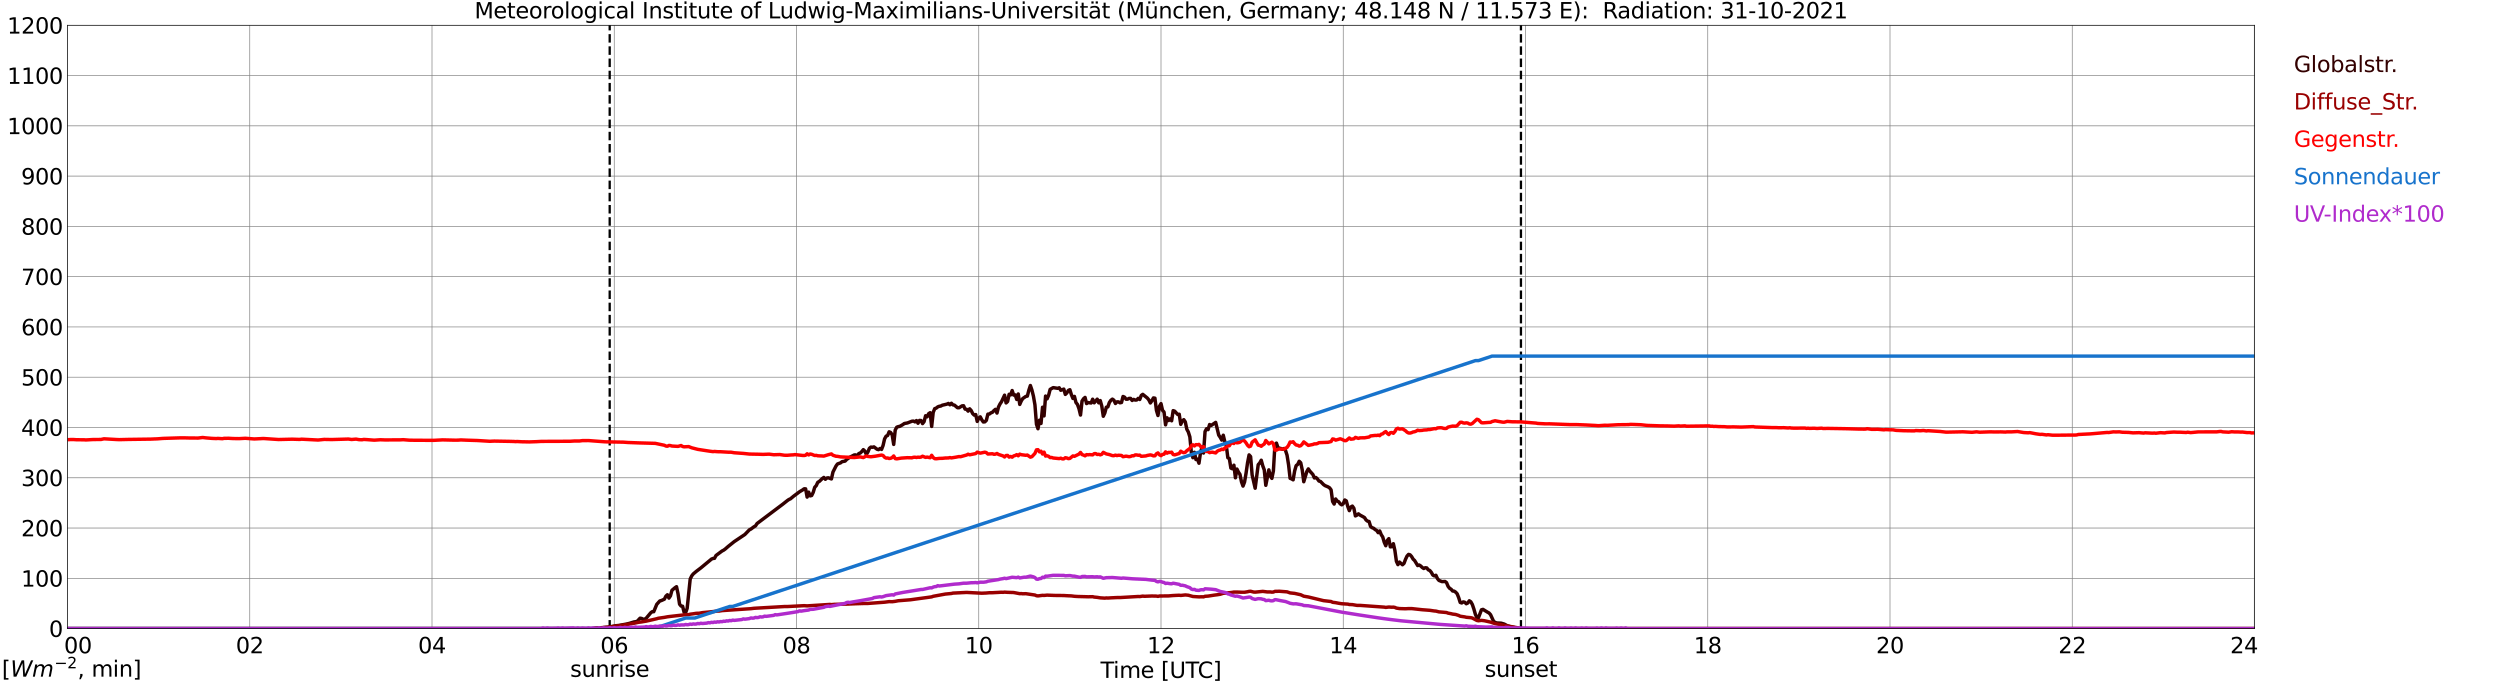 <?xml version="1.0" encoding="utf-8" standalone="no"?>
<!DOCTYPE svg PUBLIC "-//W3C//DTD SVG 1.1//EN"
  "http://www.w3.org/Graphics/SVG/1.1/DTD/svg11.dtd">
<svg xmlns:xlink="http://www.w3.org/1999/xlink" width="1085.4pt" height="296.64pt" viewBox="0 0 1085.4 296.64" xmlns="http://www.w3.org/2000/svg" version="1.1">
 <defs>
  <style type="text/css">*{stroke-linejoin: round; stroke-linecap: butt}</style>
 </defs>
 <g id="figure_1">
  <g id="patch_1">
   <path d="M 0 296.64 
L 1085.4 296.64 
L 1085.4 0 
L 0 0 
z
" style="fill: #ffffff"/>
  </g>
  <g id="axes_1">
   <g id="patch_2">
    <path d="M 29.306 272.909 
L 978.814 272.909 
L 978.814 10.976 
L 29.306 10.976 
z
" style="fill: #ffffff"/>
   </g>
   <g id="patch_3">
    <path d="M 978.814 272.909 
L 978.814 272.909 
L 978.814 10.976 
L 978.814 10.976 
z
" clip-path="url(#p4db934a738)" style="fill: #d3d3d3; opacity: 0.25; stroke: #d3d3d3; stroke-linejoin: miter"/>
   </g>
   <g id="matplotlib.axis_1">
    <g id="xtick_1">
     <g id="line2d_1">
      <path d="M 29.306 272.909 
L 29.306 10.976 
" clip-path="url(#p4db934a738)" style="fill: none; stroke: #808080; stroke-width: 0.3; stroke-linecap: square"/>
     </g>
     <g id="line2d_2"/>
     <g id="text_1">
      <!--    00 -->
      <g transform="translate(18.733 283.627) scale(0.095 -0.095)">
       <defs>
        <path id="DejaVuSans-20" transform="scale(0.016)"/>
        <path id="DejaVuSans-30" d="M 2034 4250 
Q 1547 4250 1301 3770 
Q 1056 3291 1056 2328 
Q 1056 1369 1301 889 
Q 1547 409 2034 409 
Q 2525 409 2770 889 
Q 3016 1369 3016 2328 
Q 3016 3291 2770 3770 
Q 2525 4250 2034 4250 
z
M 2034 4750 
Q 2819 4750 3233 4129 
Q 3647 3509 3647 2328 
Q 3647 1150 3233 529 
Q 2819 -91 2034 -91 
Q 1250 -91 836 529 
Q 422 1150 422 2328 
Q 422 3509 836 4129 
Q 1250 4750 2034 4750 
z
" transform="scale(0.016)"/>
       </defs>
       <use xlink:href="#DejaVuSans-20"/>
       <use xlink:href="#DejaVuSans-20" transform="translate(31.787 0)"/>
       <use xlink:href="#DejaVuSans-20" transform="translate(63.574 0)"/>
       <use xlink:href="#DejaVuSans-30" transform="translate(95.361 0)"/>
       <use xlink:href="#DejaVuSans-30" transform="translate(158.984 0)"/>
      </g>
     </g>
    </g>
    <g id="xtick_2">
     <g id="line2d_3">
      <path d="M 108.431 272.909 
L 108.431 10.976 
" clip-path="url(#p4db934a738)" style="fill: none; stroke: #808080; stroke-width: 0.3; stroke-linecap: square"/>
     </g>
     <g id="line2d_4"/>
     <g id="text_2">
      <!-- 02 -->
      <g transform="translate(102.387 283.627) scale(0.095 -0.095)">
       <defs>
        <path id="DejaVuSans-32" d="M 1228 531 
L 3431 531 
L 3431 0 
L 469 0 
L 469 531 
Q 828 903 1448 1529 
Q 2069 2156 2228 2338 
Q 2531 2678 2651 2914 
Q 2772 3150 2772 3378 
Q 2772 3750 2511 3984 
Q 2250 4219 1831 4219 
Q 1534 4219 1204 4116 
Q 875 4013 500 3803 
L 500 4441 
Q 881 4594 1212 4672 
Q 1544 4750 1819 4750 
Q 2544 4750 2975 4387 
Q 3406 4025 3406 3419 
Q 3406 3131 3298 2873 
Q 3191 2616 2906 2266 
Q 2828 2175 2409 1742 
Q 1991 1309 1228 531 
z
" transform="scale(0.016)"/>
       </defs>
       <use xlink:href="#DejaVuSans-30"/>
       <use xlink:href="#DejaVuSans-32" transform="translate(63.623 0)"/>
      </g>
     </g>
    </g>
    <g id="xtick_3">
     <g id="line2d_5">
      <path d="M 187.557 272.909 
L 187.557 10.976 
" clip-path="url(#p4db934a738)" style="fill: none; stroke: #808080; stroke-width: 0.3; stroke-linecap: square"/>
     </g>
     <g id="line2d_6"/>
     <g id="text_3">
      <!-- 04 -->
      <g transform="translate(181.513 283.627) scale(0.095 -0.095)">
       <defs>
        <path id="DejaVuSans-34" d="M 2419 4116 
L 825 1625 
L 2419 1625 
L 2419 4116 
z
M 2253 4666 
L 3047 4666 
L 3047 1625 
L 3713 1625 
L 3713 1100 
L 3047 1100 
L 3047 0 
L 2419 0 
L 2419 1100 
L 313 1100 
L 313 1709 
L 2253 4666 
z
" transform="scale(0.016)"/>
       </defs>
       <use xlink:href="#DejaVuSans-30"/>
       <use xlink:href="#DejaVuSans-34" transform="translate(63.623 0)"/>
      </g>
     </g>
    </g>
    <g id="xtick_4">
     <g id="line2d_7">
      <path d="M 266.683 272.909 
L 266.683 10.976 
" clip-path="url(#p4db934a738)" style="fill: none; stroke: #808080; stroke-width: 0.3; stroke-linecap: square"/>
     </g>
     <g id="line2d_8"/>
     <g id="text_4">
      <!-- 06 -->
      <g transform="translate(260.638 283.627) scale(0.095 -0.095)">
       <defs>
        <path id="DejaVuSans-36" d="M 2113 2584 
Q 1688 2584 1439 2293 
Q 1191 2003 1191 1497 
Q 1191 994 1439 701 
Q 1688 409 2113 409 
Q 2538 409 2786 701 
Q 3034 994 3034 1497 
Q 3034 2003 2786 2293 
Q 2538 2584 2113 2584 
z
M 3366 4563 
L 3366 3988 
Q 3128 4100 2886 4159 
Q 2644 4219 2406 4219 
Q 1781 4219 1451 3797 
Q 1122 3375 1075 2522 
Q 1259 2794 1537 2939 
Q 1816 3084 2150 3084 
Q 2853 3084 3261 2657 
Q 3669 2231 3669 1497 
Q 3669 778 3244 343 
Q 2819 -91 2113 -91 
Q 1303 -91 875 529 
Q 447 1150 447 2328 
Q 447 3434 972 4092 
Q 1497 4750 2381 4750 
Q 2619 4750 2861 4703 
Q 3103 4656 3366 4563 
z
" transform="scale(0.016)"/>
       </defs>
       <use xlink:href="#DejaVuSans-30"/>
       <use xlink:href="#DejaVuSans-36" transform="translate(63.623 0)"/>
      </g>
     </g>
    </g>
    <g id="xtick_5">
     <g id="line2d_9">
      <path d="M 345.808 272.909 
L 345.808 10.976 
" clip-path="url(#p4db934a738)" style="fill: none; stroke: #808080; stroke-width: 0.3; stroke-linecap: square"/>
     </g>
     <g id="line2d_10"/>
     <g id="text_5">
      <!-- 08 -->
      <g transform="translate(339.764 283.627) scale(0.095 -0.095)">
       <defs>
        <path id="DejaVuSans-38" d="M 2034 2216 
Q 1584 2216 1326 1975 
Q 1069 1734 1069 1313 
Q 1069 891 1326 650 
Q 1584 409 2034 409 
Q 2484 409 2743 651 
Q 3003 894 3003 1313 
Q 3003 1734 2745 1975 
Q 2488 2216 2034 2216 
z
M 1403 2484 
Q 997 2584 770 2862 
Q 544 3141 544 3541 
Q 544 4100 942 4425 
Q 1341 4750 2034 4750 
Q 2731 4750 3128 4425 
Q 3525 4100 3525 3541 
Q 3525 3141 3298 2862 
Q 3072 2584 2669 2484 
Q 3125 2378 3379 2068 
Q 3634 1759 3634 1313 
Q 3634 634 3220 271 
Q 2806 -91 2034 -91 
Q 1263 -91 848 271 
Q 434 634 434 1313 
Q 434 1759 690 2068 
Q 947 2378 1403 2484 
z
M 1172 3481 
Q 1172 3119 1398 2916 
Q 1625 2713 2034 2713 
Q 2441 2713 2670 2916 
Q 2900 3119 2900 3481 
Q 2900 3844 2670 4047 
Q 2441 4250 2034 4250 
Q 1625 4250 1398 4047 
Q 1172 3844 1172 3481 
z
" transform="scale(0.016)"/>
       </defs>
       <use xlink:href="#DejaVuSans-30"/>
       <use xlink:href="#DejaVuSans-38" transform="translate(63.623 0)"/>
      </g>
     </g>
    </g>
    <g id="xtick_6">
     <g id="line2d_11">
      <path d="M 424.934 272.909 
L 424.934 10.976 
" clip-path="url(#p4db934a738)" style="fill: none; stroke: #808080; stroke-width: 0.3; stroke-linecap: square"/>
     </g>
     <g id="line2d_12"/>
     <g id="text_6">
      <!-- 10 -->
      <g transform="translate(418.89 283.627) scale(0.095 -0.095)">
       <defs>
        <path id="DejaVuSans-31" d="M 794 531 
L 1825 531 
L 1825 4091 
L 703 3866 
L 703 4441 
L 1819 4666 
L 2450 4666 
L 2450 531 
L 3481 531 
L 3481 0 
L 794 0 
L 794 531 
z
" transform="scale(0.016)"/>
       </defs>
       <use xlink:href="#DejaVuSans-31"/>
       <use xlink:href="#DejaVuSans-30" transform="translate(63.623 0)"/>
      </g>
     </g>
    </g>
    <g id="xtick_7">
     <g id="line2d_13">
      <path d="M 504.06 272.909 
L 504.06 10.976 
" clip-path="url(#p4db934a738)" style="fill: none; stroke: #808080; stroke-width: 0.3; stroke-linecap: square"/>
     </g>
     <g id="line2d_14"/>
     <g id="text_7">
      <!-- 12 -->
      <g transform="translate(498.015 283.627) scale(0.095 -0.095)">
       <use xlink:href="#DejaVuSans-31"/>
       <use xlink:href="#DejaVuSans-32" transform="translate(63.623 0)"/>
      </g>
     </g>
    </g>
    <g id="xtick_8">
     <g id="line2d_15">
      <path d="M 583.185 272.909 
L 583.185 10.976 
" clip-path="url(#p4db934a738)" style="fill: none; stroke: #808080; stroke-width: 0.3; stroke-linecap: square"/>
     </g>
     <g id="line2d_16"/>
     <g id="text_8">
      <!-- 14 -->
      <g transform="translate(577.141 283.627) scale(0.095 -0.095)">
       <use xlink:href="#DejaVuSans-31"/>
       <use xlink:href="#DejaVuSans-34" transform="translate(63.623 0)"/>
      </g>
     </g>
    </g>
    <g id="xtick_9">
     <g id="line2d_17">
      <path d="M 662.311 272.909 
L 662.311 10.976 
" clip-path="url(#p4db934a738)" style="fill: none; stroke: #808080; stroke-width: 0.3; stroke-linecap: square"/>
     </g>
     <g id="line2d_18"/>
     <g id="text_9">
      <!-- 16 -->
      <g transform="translate(656.267 283.627) scale(0.095 -0.095)">
       <use xlink:href="#DejaVuSans-31"/>
       <use xlink:href="#DejaVuSans-36" transform="translate(63.623 0)"/>
      </g>
     </g>
    </g>
    <g id="xtick_10">
     <g id="line2d_19">
      <path d="M 741.437 272.909 
L 741.437 10.976 
" clip-path="url(#p4db934a738)" style="fill: none; stroke: #808080; stroke-width: 0.3; stroke-linecap: square"/>
     </g>
     <g id="line2d_20"/>
     <g id="text_10">
      <!-- 18 -->
      <g transform="translate(735.392 283.627) scale(0.095 -0.095)">
       <use xlink:href="#DejaVuSans-31"/>
       <use xlink:href="#DejaVuSans-38" transform="translate(63.623 0)"/>
      </g>
     </g>
    </g>
    <g id="xtick_11">
     <g id="line2d_21">
      <path d="M 820.562 272.909 
L 820.562 10.976 
" clip-path="url(#p4db934a738)" style="fill: none; stroke: #808080; stroke-width: 0.3; stroke-linecap: square"/>
     </g>
     <g id="line2d_22"/>
     <g id="text_11">
      <!-- 20 -->
      <g transform="translate(814.518 283.627) scale(0.095 -0.095)">
       <use xlink:href="#DejaVuSans-32"/>
       <use xlink:href="#DejaVuSans-30" transform="translate(63.623 0)"/>
      </g>
     </g>
    </g>
    <g id="xtick_12">
     <g id="line2d_23">
      <path d="M 899.688 272.909 
L 899.688 10.976 
" clip-path="url(#p4db934a738)" style="fill: none; stroke: #808080; stroke-width: 0.3; stroke-linecap: square"/>
     </g>
     <g id="line2d_24"/>
     <g id="text_12">
      <!-- 22 -->
      <g transform="translate(893.644 283.627) scale(0.095 -0.095)">
       <use xlink:href="#DejaVuSans-32"/>
       <use xlink:href="#DejaVuSans-32" transform="translate(63.623 0)"/>
      </g>
     </g>
    </g>
    <g id="xtick_13">
     <g id="line2d_25">
      <path d="M 978.814 272.909 
L 978.814 10.976 
" clip-path="url(#p4db934a738)" style="fill: none; stroke: #808080; stroke-width: 0.3; stroke-linecap: square"/>
     </g>
     <g id="line2d_26"/>
     <g id="text_13">
      <!-- 24    -->
      <g transform="translate(968.241 283.627) scale(0.095 -0.095)">
       <use xlink:href="#DejaVuSans-32"/>
       <use xlink:href="#DejaVuSans-34" transform="translate(63.623 0)"/>
       <use xlink:href="#DejaVuSans-20" transform="translate(127.246 0)"/>
       <use xlink:href="#DejaVuSans-20" transform="translate(159.033 0)"/>
       <use xlink:href="#DejaVuSans-20" transform="translate(190.82 0)"/>
      </g>
     </g>
    </g>
    <g id="text_14">
     <!-- Time [UTC] -->
     <g transform="translate(477.806 294.322) scale(0.095 -0.095)">
      <defs>
       <path id="DejaVuSans-54" d="M -19 4666 
L 3928 4666 
L 3928 4134 
L 2272 4134 
L 2272 0 
L 1638 0 
L 1638 4134 
L -19 4134 
L -19 4666 
z
" transform="scale(0.016)"/>
       <path id="DejaVuSans-69" d="M 603 3500 
L 1178 3500 
L 1178 0 
L 603 0 
L 603 3500 
z
M 603 4863 
L 1178 4863 
L 1178 4134 
L 603 4134 
L 603 4863 
z
" transform="scale(0.016)"/>
       <path id="DejaVuSans-6d" d="M 3328 2828 
Q 3544 3216 3844 3400 
Q 4144 3584 4550 3584 
Q 5097 3584 5394 3201 
Q 5691 2819 5691 2113 
L 5691 0 
L 5113 0 
L 5113 2094 
Q 5113 2597 4934 2840 
Q 4756 3084 4391 3084 
Q 3944 3084 3684 2787 
Q 3425 2491 3425 1978 
L 3425 0 
L 2847 0 
L 2847 2094 
Q 2847 2600 2669 2842 
Q 2491 3084 2119 3084 
Q 1678 3084 1418 2786 
Q 1159 2488 1159 1978 
L 1159 0 
L 581 0 
L 581 3500 
L 1159 3500 
L 1159 2956 
Q 1356 3278 1631 3431 
Q 1906 3584 2284 3584 
Q 2666 3584 2933 3390 
Q 3200 3197 3328 2828 
z
" transform="scale(0.016)"/>
       <path id="DejaVuSans-65" d="M 3597 1894 
L 3597 1613 
L 953 1613 
Q 991 1019 1311 708 
Q 1631 397 2203 397 
Q 2534 397 2845 478 
Q 3156 559 3463 722 
L 3463 178 
Q 3153 47 2828 -22 
Q 2503 -91 2169 -91 
Q 1331 -91 842 396 
Q 353 884 353 1716 
Q 353 2575 817 3079 
Q 1281 3584 2069 3584 
Q 2775 3584 3186 3129 
Q 3597 2675 3597 1894 
z
M 3022 2063 
Q 3016 2534 2758 2815 
Q 2500 3097 2075 3097 
Q 1594 3097 1305 2825 
Q 1016 2553 972 2059 
L 3022 2063 
z
" transform="scale(0.016)"/>
       <path id="DejaVuSans-5b" d="M 550 4863 
L 1875 4863 
L 1875 4416 
L 1125 4416 
L 1125 -397 
L 1875 -397 
L 1875 -844 
L 550 -844 
L 550 4863 
z
" transform="scale(0.016)"/>
       <path id="DejaVuSans-55" d="M 556 4666 
L 1191 4666 
L 1191 1831 
Q 1191 1081 1462 751 
Q 1734 422 2344 422 
Q 2950 422 3222 751 
Q 3494 1081 3494 1831 
L 3494 4666 
L 4128 4666 
L 4128 1753 
Q 4128 841 3676 375 
Q 3225 -91 2344 -91 
Q 1459 -91 1007 375 
Q 556 841 556 1753 
L 556 4666 
z
" transform="scale(0.016)"/>
       <path id="DejaVuSans-43" d="M 4122 4306 
L 4122 3641 
Q 3803 3938 3442 4084 
Q 3081 4231 2675 4231 
Q 1875 4231 1450 3742 
Q 1025 3253 1025 2328 
Q 1025 1406 1450 917 
Q 1875 428 2675 428 
Q 3081 428 3442 575 
Q 3803 722 4122 1019 
L 4122 359 
Q 3791 134 3420 21 
Q 3050 -91 2638 -91 
Q 1578 -91 968 557 
Q 359 1206 359 2328 
Q 359 3453 968 4101 
Q 1578 4750 2638 4750 
Q 3056 4750 3426 4639 
Q 3797 4528 4122 4306 
z
" transform="scale(0.016)"/>
       <path id="DejaVuSans-5d" d="M 1947 4863 
L 1947 -844 
L 622 -844 
L 622 -397 
L 1369 -397 
L 1369 4416 
L 622 4416 
L 622 4863 
L 1947 4863 
z
" transform="scale(0.016)"/>
      </defs>
      <use xlink:href="#DejaVuSans-54"/>
      <use xlink:href="#DejaVuSans-69" transform="translate(57.959 0)"/>
      <use xlink:href="#DejaVuSans-6d" transform="translate(85.742 0)"/>
      <use xlink:href="#DejaVuSans-65" transform="translate(183.154 0)"/>
      <use xlink:href="#DejaVuSans-20" transform="translate(244.678 0)"/>
      <use xlink:href="#DejaVuSans-5b" transform="translate(276.465 0)"/>
      <use xlink:href="#DejaVuSans-55" transform="translate(315.479 0)"/>
      <use xlink:href="#DejaVuSans-54" transform="translate(388.672 0)"/>
      <use xlink:href="#DejaVuSans-43" transform="translate(443.881 0)"/>
      <use xlink:href="#DejaVuSans-5d" transform="translate(513.705 0)"/>
     </g>
    </g>
   </g>
   <g id="matplotlib.axis_2">
    <g id="ytick_1">
     <g id="line2d_27">
      <path d="M 29.306 272.909 
L 978.814 272.909 
" clip-path="url(#p4db934a738)" style="fill: none; stroke: #808080; stroke-width: 0.3; stroke-linecap: square"/>
     </g>
     <g id="line2d_28"/>
     <g id="text_15">
      <!-- 0 -->
      <g transform="translate(21.261 276.518) scale(0.095 -0.095)">
       <use xlink:href="#DejaVuSans-30"/>
      </g>
     </g>
    </g>
    <g id="ytick_2">
     <g id="line2d_29">
      <path d="M 29.306 251.081 
L 978.814 251.081 
" clip-path="url(#p4db934a738)" style="fill: none; stroke: #808080; stroke-width: 0.3; stroke-linecap: square"/>
     </g>
     <g id="line2d_30"/>
     <g id="text_16">
      <!-- 100 -->
      <g transform="translate(9.173 254.69) scale(0.095 -0.095)">
       <use xlink:href="#DejaVuSans-31"/>
       <use xlink:href="#DejaVuSans-30" transform="translate(63.623 0)"/>
       <use xlink:href="#DejaVuSans-30" transform="translate(127.246 0)"/>
      </g>
     </g>
    </g>
    <g id="ytick_3">
     <g id="line2d_31">
      <path d="M 29.306 229.253 
L 978.814 229.253 
" clip-path="url(#p4db934a738)" style="fill: none; stroke: #808080; stroke-width: 0.3; stroke-linecap: square"/>
     </g>
     <g id="line2d_32"/>
     <g id="text_17">
      <!-- 200 -->
      <g transform="translate(9.173 232.863) scale(0.095 -0.095)">
       <use xlink:href="#DejaVuSans-32"/>
       <use xlink:href="#DejaVuSans-30" transform="translate(63.623 0)"/>
       <use xlink:href="#DejaVuSans-30" transform="translate(127.246 0)"/>
      </g>
     </g>
    </g>
    <g id="ytick_4">
     <g id="line2d_33">
      <path d="M 29.306 207.426 
L 978.814 207.426 
" clip-path="url(#p4db934a738)" style="fill: none; stroke: #808080; stroke-width: 0.3; stroke-linecap: square"/>
     </g>
     <g id="line2d_34"/>
     <g id="text_18">
      <!-- 300 -->
      <g transform="translate(9.173 211.035) scale(0.095 -0.095)">
       <defs>
        <path id="DejaVuSans-33" d="M 2597 2516 
Q 3050 2419 3304 2112 
Q 3559 1806 3559 1356 
Q 3559 666 3084 287 
Q 2609 -91 1734 -91 
Q 1441 -91 1130 -33 
Q 819 25 488 141 
L 488 750 
Q 750 597 1062 519 
Q 1375 441 1716 441 
Q 2309 441 2620 675 
Q 2931 909 2931 1356 
Q 2931 1769 2642 2001 
Q 2353 2234 1838 2234 
L 1294 2234 
L 1294 2753 
L 1863 2753 
Q 2328 2753 2575 2939 
Q 2822 3125 2822 3475 
Q 2822 3834 2567 4026 
Q 2313 4219 1838 4219 
Q 1578 4219 1281 4162 
Q 984 4106 628 3988 
L 628 4550 
Q 988 4650 1302 4700 
Q 1616 4750 1894 4750 
Q 2613 4750 3031 4423 
Q 3450 4097 3450 3541 
Q 3450 3153 3228 2886 
Q 3006 2619 2597 2516 
z
" transform="scale(0.016)"/>
       </defs>
       <use xlink:href="#DejaVuSans-33"/>
       <use xlink:href="#DejaVuSans-30" transform="translate(63.623 0)"/>
       <use xlink:href="#DejaVuSans-30" transform="translate(127.246 0)"/>
      </g>
     </g>
    </g>
    <g id="ytick_5">
     <g id="line2d_35">
      <path d="M 29.306 185.598 
L 978.814 185.598 
" clip-path="url(#p4db934a738)" style="fill: none; stroke: #808080; stroke-width: 0.3; stroke-linecap: square"/>
     </g>
     <g id="line2d_36"/>
     <g id="text_19">
      <!-- 400 -->
      <g transform="translate(9.173 189.207) scale(0.095 -0.095)">
       <use xlink:href="#DejaVuSans-34"/>
       <use xlink:href="#DejaVuSans-30" transform="translate(63.623 0)"/>
       <use xlink:href="#DejaVuSans-30" transform="translate(127.246 0)"/>
      </g>
     </g>
    </g>
    <g id="ytick_6">
     <g id="line2d_37">
      <path d="M 29.306 163.77 
L 978.814 163.77 
" clip-path="url(#p4db934a738)" style="fill: none; stroke: #808080; stroke-width: 0.3; stroke-linecap: square"/>
     </g>
     <g id="line2d_38"/>
     <g id="text_20">
      <!-- 500 -->
      <g transform="translate(9.173 167.379) scale(0.095 -0.095)">
       <defs>
        <path id="DejaVuSans-35" d="M 691 4666 
L 3169 4666 
L 3169 4134 
L 1269 4134 
L 1269 2991 
Q 1406 3038 1543 3061 
Q 1681 3084 1819 3084 
Q 2600 3084 3056 2656 
Q 3513 2228 3513 1497 
Q 3513 744 3044 326 
Q 2575 -91 1722 -91 
Q 1428 -91 1123 -41 
Q 819 9 494 109 
L 494 744 
Q 775 591 1075 516 
Q 1375 441 1709 441 
Q 2250 441 2565 725 
Q 2881 1009 2881 1497 
Q 2881 1984 2565 2268 
Q 2250 2553 1709 2553 
Q 1456 2553 1204 2497 
Q 953 2441 691 2322 
L 691 4666 
z
" transform="scale(0.016)"/>
       </defs>
       <use xlink:href="#DejaVuSans-35"/>
       <use xlink:href="#DejaVuSans-30" transform="translate(63.623 0)"/>
       <use xlink:href="#DejaVuSans-30" transform="translate(127.246 0)"/>
      </g>
     </g>
    </g>
    <g id="ytick_7">
     <g id="line2d_39">
      <path d="M 29.306 141.942 
L 978.814 141.942 
" clip-path="url(#p4db934a738)" style="fill: none; stroke: #808080; stroke-width: 0.3; stroke-linecap: square"/>
     </g>
     <g id="line2d_40"/>
     <g id="text_21">
      <!-- 600 -->
      <g transform="translate(9.173 145.551) scale(0.095 -0.095)">
       <use xlink:href="#DejaVuSans-36"/>
       <use xlink:href="#DejaVuSans-30" transform="translate(63.623 0)"/>
       <use xlink:href="#DejaVuSans-30" transform="translate(127.246 0)"/>
      </g>
     </g>
    </g>
    <g id="ytick_8">
     <g id="line2d_41">
      <path d="M 29.306 120.114 
L 978.814 120.114 
" clip-path="url(#p4db934a738)" style="fill: none; stroke: #808080; stroke-width: 0.3; stroke-linecap: square"/>
     </g>
     <g id="line2d_42"/>
     <g id="text_22">
      <!-- 700 -->
      <g transform="translate(9.173 123.724) scale(0.095 -0.095)">
       <defs>
        <path id="DejaVuSans-37" d="M 525 4666 
L 3525 4666 
L 3525 4397 
L 1831 0 
L 1172 0 
L 2766 4134 
L 525 4134 
L 525 4666 
z
" transform="scale(0.016)"/>
       </defs>
       <use xlink:href="#DejaVuSans-37"/>
       <use xlink:href="#DejaVuSans-30" transform="translate(63.623 0)"/>
       <use xlink:href="#DejaVuSans-30" transform="translate(127.246 0)"/>
      </g>
     </g>
    </g>
    <g id="ytick_9">
     <g id="line2d_43">
      <path d="M 29.306 98.287 
L 978.814 98.287 
" clip-path="url(#p4db934a738)" style="fill: none; stroke: #808080; stroke-width: 0.3; stroke-linecap: square"/>
     </g>
     <g id="line2d_44"/>
     <g id="text_23">
      <!-- 800 -->
      <g transform="translate(9.173 101.896) scale(0.095 -0.095)">
       <use xlink:href="#DejaVuSans-38"/>
       <use xlink:href="#DejaVuSans-30" transform="translate(63.623 0)"/>
       <use xlink:href="#DejaVuSans-30" transform="translate(127.246 0)"/>
      </g>
     </g>
    </g>
    <g id="ytick_10">
     <g id="line2d_45">
      <path d="M 29.306 76.459 
L 978.814 76.459 
" clip-path="url(#p4db934a738)" style="fill: none; stroke: #808080; stroke-width: 0.3; stroke-linecap: square"/>
     </g>
     <g id="line2d_46"/>
     <g id="text_24">
      <!-- 900 -->
      <g transform="translate(9.173 80.068) scale(0.095 -0.095)">
       <defs>
        <path id="DejaVuSans-39" d="M 703 97 
L 703 672 
Q 941 559 1184 500 
Q 1428 441 1663 441 
Q 2288 441 2617 861 
Q 2947 1281 2994 2138 
Q 2813 1869 2534 1725 
Q 2256 1581 1919 1581 
Q 1219 1581 811 2004 
Q 403 2428 403 3163 
Q 403 3881 828 4315 
Q 1253 4750 1959 4750 
Q 2769 4750 3195 4129 
Q 3622 3509 3622 2328 
Q 3622 1225 3098 567 
Q 2575 -91 1691 -91 
Q 1453 -91 1209 -44 
Q 966 3 703 97 
z
M 1959 2075 
Q 2384 2075 2632 2365 
Q 2881 2656 2881 3163 
Q 2881 3666 2632 3958 
Q 2384 4250 1959 4250 
Q 1534 4250 1286 3958 
Q 1038 3666 1038 3163 
Q 1038 2656 1286 2365 
Q 1534 2075 1959 2075 
z
" transform="scale(0.016)"/>
       </defs>
       <use xlink:href="#DejaVuSans-39"/>
       <use xlink:href="#DejaVuSans-30" transform="translate(63.623 0)"/>
       <use xlink:href="#DejaVuSans-30" transform="translate(127.246 0)"/>
      </g>
     </g>
    </g>
    <g id="ytick_11">
     <g id="line2d_47">
      <path d="M 29.306 54.631 
L 978.814 54.631 
" clip-path="url(#p4db934a738)" style="fill: none; stroke: #808080; stroke-width: 0.3; stroke-linecap: square"/>
     </g>
     <g id="line2d_48"/>
     <g id="text_25">
      <!-- 1000 -->
      <g transform="translate(3.128 58.24) scale(0.095 -0.095)">
       <use xlink:href="#DejaVuSans-31"/>
       <use xlink:href="#DejaVuSans-30" transform="translate(63.623 0)"/>
       <use xlink:href="#DejaVuSans-30" transform="translate(127.246 0)"/>
       <use xlink:href="#DejaVuSans-30" transform="translate(190.869 0)"/>
      </g>
     </g>
    </g>
    <g id="ytick_12">
     <g id="line2d_49">
      <path d="M 29.306 32.803 
L 978.814 32.803 
" clip-path="url(#p4db934a738)" style="fill: none; stroke: #808080; stroke-width: 0.3; stroke-linecap: square"/>
     </g>
     <g id="line2d_50"/>
     <g id="text_26">
      <!-- 1100 -->
      <g transform="translate(3.128 36.413) scale(0.095 -0.095)">
       <use xlink:href="#DejaVuSans-31"/>
       <use xlink:href="#DejaVuSans-31" transform="translate(63.623 0)"/>
       <use xlink:href="#DejaVuSans-30" transform="translate(127.246 0)"/>
       <use xlink:href="#DejaVuSans-30" transform="translate(190.869 0)"/>
      </g>
     </g>
    </g>
    <g id="ytick_13">
     <g id="line2d_51">
      <path d="M 29.306 10.976 
L 978.814 10.976 
" clip-path="url(#p4db934a738)" style="fill: none; stroke: #808080; stroke-width: 0.3; stroke-linecap: square"/>
     </g>
     <g id="line2d_52"/>
     <g id="text_27">
      <!-- 1200 -->
      <g transform="translate(3.128 14.585) scale(0.095 -0.095)">
       <use xlink:href="#DejaVuSans-31"/>
       <use xlink:href="#DejaVuSans-32" transform="translate(63.623 0)"/>
       <use xlink:href="#DejaVuSans-30" transform="translate(127.246 0)"/>
       <use xlink:href="#DejaVuSans-30" transform="translate(190.869 0)"/>
      </g>
     </g>
    </g>
   </g>
   <g id="line2d_53">
    <path d="M 264.705 272.909 
L 264.705 10.976 
" clip-path="url(#p4db934a738)" style="fill: none; stroke-dasharray: 3.7,1.6; stroke-dashoffset: 0; stroke: #000000"/>
   </g>
   <g id="line2d_54">
    <path d="M 660.333 272.909 
L 660.333 10.976 
" clip-path="url(#p4db934a738)" style="fill: none; stroke-dasharray: 3.7,1.6; stroke-dashoffset: 0; stroke: #000000"/>
   </g>
   <g id="line2d_55">
    <path d="M 29.306 272.909 
L 257.451 272.909 
L 258.77 272.739 
L 260.089 272.656 
L 261.408 272.605 
L 262.067 272.453 
L 264.045 272.317 
L 267.342 271.676 
L 268.661 271.54 
L 271.958 270.951 
L 273.277 270.63 
L 275.255 270.021 
L 276.573 269.803 
L 277.892 268.401 
L 278.552 268.502 
L 279.211 268.84 
L 279.87 268.823 
L 280.53 268.434 
L 282.508 266.07 
L 283.167 265.564 
L 283.827 265.581 
L 285.145 262.375 
L 286.464 260.906 
L 287.124 260.738 
L 288.442 260.146 
L 289.102 258.83 
L 289.761 258.221 
L 290.42 259.672 
L 291.08 258.695 
L 291.739 256.28 
L 293.058 255.165 
L 293.717 254.726 
L 294.377 257.817 
L 295.036 262.307 
L 295.696 263.117 
L 296.355 263.202 
L 297.014 265.852 
L 297.674 266.02 
L 298.333 264.13 
L 299.652 251.417 
L 300.311 250.033 
L 300.971 249.191 
L 302.289 248.075 
L 304.267 246.574 
L 308.224 243.297 
L 308.883 242.741 
L 309.543 242.47 
L 310.202 242.402 
L 310.861 241.171 
L 313.499 239.213 
L 314.158 238.875 
L 314.818 238.403 
L 316.136 237.255 
L 318.774 235.145 
L 323.39 232.056 
L 325.368 230.013 
L 326.027 229.692 
L 327.346 228.697 
L 328.005 228.341 
L 328.665 227.311 
L 339.874 218.887 
L 341.852 217.318 
L 342.512 216.862 
L 343.171 216.576 
L 344.49 215.478 
L 347.127 213.502 
L 348.446 212.725 
L 349.105 212.219 
L 349.765 212.236 
L 350.424 215.814 
L 351.083 213.67 
L 351.743 215.292 
L 352.402 215.122 
L 353.062 213.756 
L 353.721 211.562 
L 354.38 210.852 
L 355.04 209.401 
L 355.699 209.028 
L 357.018 207.762 
L 357.677 207.29 
L 358.337 208.083 
L 358.996 207.526 
L 359.655 207.441 
L 360.974 207.932 
L 361.634 204.961 
L 362.952 202.344 
L 363.612 201.432 
L 364.93 200.96 
L 365.59 200.436 
L 366.909 200.201 
L 367.568 199.491 
L 368.887 198.561 
L 370.865 197.533 
L 371.524 197.498 
L 372.184 198.107 
L 372.843 196.924 
L 373.502 196.671 
L 374.162 196.047 
L 374.821 195.219 
L 375.481 195.844 
L 376.14 197.295 
L 376.799 196.25 
L 377.459 194.628 
L 378.118 194.106 
L 378.777 194.189 
L 379.437 194.021 
L 380.756 195.034 
L 381.415 195.219 
L 382.074 194.73 
L 382.734 195.119 
L 383.393 193.414 
L 384.053 190.544 
L 384.712 189.361 
L 385.371 189.075 
L 386.031 187.471 
L 386.69 187.759 
L 387.349 188.822 
L 388.009 192.941 
L 388.668 186.728 
L 389.328 185.48 
L 389.987 185.227 
L 390.646 185.107 
L 391.965 184.347 
L 392.624 183.876 
L 393.943 183.64 
L 395.921 182.88 
L 396.581 182.813 
L 397.24 183.166 
L 397.899 182.592 
L 398.559 183.758 
L 399.218 182.524 
L 399.878 182.575 
L 400.537 183.908 
L 401.196 183.066 
L 401.856 180.499 
L 402.515 180.972 
L 403.175 179.604 
L 403.834 179.183 
L 404.493 185.142 
L 405.153 179.065 
L 405.812 177.425 
L 406.471 177.19 
L 407.131 176.651 
L 407.79 176.397 
L 408.45 176.295 
L 409.109 175.924 
L 411.087 175.467 
L 411.746 175.164 
L 412.406 175.738 
L 413.065 175.079 
L 413.725 175.788 
L 414.384 175.891 
L 415.703 177.022 
L 416.362 177.039 
L 417.681 176.212 
L 418.34 176.159 
L 419 177.613 
L 419.659 177.696 
L 420.318 178.491 
L 420.978 177.493 
L 421.637 178.22 
L 422.297 179.554 
L 422.956 180.213 
L 423.615 179.992 
L 424.275 182.963 
L 424.934 181.529 
L 425.593 180.988 
L 426.253 182.271 
L 426.912 183.201 
L 427.572 183.149 
L 428.231 182.507 
L 428.89 179.807 
L 429.55 179.757 
L 430.209 179.25 
L 430.869 178.997 
L 431.528 178.27 
L 432.187 177.714 
L 432.847 179.333 
L 433.506 176.701 
L 434.165 175.385 
L 434.825 174.404 
L 436.144 171.569 
L 436.803 174.928 
L 437.462 174.319 
L 438.122 171.181 
L 438.781 171.451 
L 439.44 169.559 
L 440.1 171.534 
L 440.759 171.451 
L 441.419 173.427 
L 442.078 171.045 
L 442.737 175.585 
L 443.397 174.066 
L 444.056 173.021 
L 445.375 172.108 
L 446.034 171.973 
L 446.694 169.391 
L 447.353 167.382 
L 448.012 169.323 
L 448.672 171.99 
L 449.331 175.788 
L 449.991 184.179 
L 450.65 186.137 
L 451.309 182.424 
L 451.969 183.841 
L 452.628 176.801 
L 453.287 180.566 
L 453.947 171.958 
L 454.606 173.156 
L 455.266 171.602 
L 455.925 169.052 
L 457.244 168.293 
L 459.222 168.598 
L 459.881 168.36 
L 460.541 169.441 
L 461.859 168.934 
L 462.519 171.231 
L 463.178 170.606 
L 463.838 169.493 
L 464.497 169.205 
L 465.156 171.349 
L 465.816 172.986 
L 466.475 172.108 
L 467.134 174.743 
L 467.794 175.603 
L 468.453 177.443 
L 469.113 180.195 
L 469.772 174.151 
L 470.431 173.121 
L 471.091 172.547 
L 471.75 175.214 
L 472.409 174.776 
L 473.728 174.961 
L 474.388 173.324 
L 475.047 174.878 
L 476.366 173.307 
L 477.025 174.893 
L 477.685 173.916 
L 478.344 176.279 
L 479.003 180.719 
L 479.663 179.3 
L 480.322 176.801 
L 480.981 176.651 
L 481.641 174.76 
L 482.3 173.798 
L 482.96 173.291 
L 483.619 173.763 
L 484.278 175.182 
L 484.938 174.472 
L 485.597 174.472 
L 486.256 174.878 
L 486.916 174.743 
L 487.575 172.143 
L 488.235 172.429 
L 488.894 173.324 
L 489.553 173.307 
L 490.213 172.953 
L 490.872 172.97 
L 491.532 173.865 
L 492.191 173.409 
L 492.85 173.695 
L 493.51 173.645 
L 494.169 172.953 
L 494.828 173.442 
L 495.488 171.687 
L 496.147 171.213 
L 498.125 172.818 
L 498.785 173.627 
L 499.444 174.946 
L 500.103 174.001 
L 500.763 172.767 
L 501.422 172.868 
L 502.082 178.17 
L 502.741 180.398 
L 503.4 176.38 
L 504.06 175.249 
L 504.719 178.135 
L 505.379 178.912 
L 506.038 184.45 
L 506.697 181.394 
L 507.357 182.575 
L 508.016 181.85 
L 508.675 182.692 
L 509.335 178.288 
L 509.994 178.506 
L 511.313 179.942 
L 511.972 179.84 
L 512.632 184.229 
L 513.291 182.828 
L 513.95 182.204 
L 514.61 183.184 
L 515.269 186.357 
L 515.929 187.573 
L 516.588 189.682 
L 517.247 196.553 
L 517.907 198.714 
L 518.566 196.368 
L 519.226 199.509 
L 519.885 199.338 
L 520.544 201.111 
L 521.204 196.536 
L 521.863 194.071 
L 522.522 196.688 
L 523.182 187.37 
L 523.841 186.137 
L 524.501 186.525 
L 525.16 184.314 
L 525.819 184.72 
L 527.797 183.387 
L 529.116 188.889 
L 529.776 189.867 
L 530.435 191.068 
L 531.094 188.957 
L 531.754 191.725 
L 532.413 193.43 
L 533.073 198.714 
L 533.732 199.103 
L 534.391 203.221 
L 535.051 203.525 
L 535.71 201.973 
L 536.369 207.441 
L 537.029 203.643 
L 537.688 204.976 
L 538.348 205.957 
L 539.007 209.215 
L 539.666 211.038 
L 540.326 209.298 
L 540.985 205.45 
L 541.644 200.892 
L 542.304 197.498 
L 542.963 198.225 
L 543.623 206.192 
L 544.941 211.966 
L 546.26 201.735 
L 546.919 201.028 
L 547.579 199.812 
L 548.238 202.241 
L 548.898 204.031 
L 549.557 210.7 
L 550.876 203.999 
L 551.535 206.666 
L 552.195 207.694 
L 552.854 204.47 
L 553.513 193.244 
L 554.173 192.384 
L 554.832 194.307 
L 555.491 194.595 
L 556.151 194.73 
L 556.81 195.034 
L 557.47 194.73 
L 558.129 195.591 
L 558.788 197.651 
L 559.448 201.82 
L 560.107 207.661 
L 560.766 207.914 
L 561.426 208.32 
L 562.085 204.47 
L 562.745 202.141 
L 563.404 201.635 
L 564.063 200.268 
L 564.723 200.925 
L 565.382 204.031 
L 566.042 209.148 
L 567.36 204.758 
L 568.02 203.575 
L 568.679 204.538 
L 569.998 206.007 
L 570.657 207.508 
L 571.317 207.308 
L 571.976 207.932 
L 572.635 208.842 
L 573.295 209.012 
L 574.613 210.361 
L 575.273 210.835 
L 576.592 211.392 
L 577.251 211.798 
L 577.91 212.693 
L 578.57 217.722 
L 579.229 218.837 
L 579.889 216.641 
L 580.548 217.536 
L 581.207 217.842 
L 581.867 218.752 
L 582.526 219.175 
L 583.185 218.684 
L 583.845 217.082 
L 584.504 217.468 
L 585.164 219.935 
L 585.823 221.69 
L 586.482 220.121 
L 587.142 219.732 
L 587.801 220.677 
L 588.46 223.986 
L 589.12 223.648 
L 589.779 223.091 
L 590.439 223.615 
L 591.757 224.322 
L 592.417 224.711 
L 593.076 225.741 
L 593.736 226.265 
L 594.395 226.416 
L 595.054 228.594 
L 595.714 229.1 
L 596.373 229.354 
L 597.032 229.928 
L 597.692 230.299 
L 598.351 231.261 
L 599.011 230.519 
L 599.67 232.121 
L 600.329 233.152 
L 600.989 235.448 
L 601.648 236.934 
L 602.307 234.656 
L 602.967 233.861 
L 603.626 237.423 
L 604.286 237.338 
L 604.945 236.057 
L 605.604 238.993 
L 606.264 243.686 
L 606.923 245.137 
L 607.582 244.024 
L 608.901 245.19 
L 609.561 244.598 
L 610.22 242.826 
L 610.879 241.424 
L 611.539 240.698 
L 612.198 240.883 
L 612.858 241.627 
L 613.517 242.741 
L 614.176 243.365 
L 615.495 245.543 
L 616.154 245.308 
L 616.814 245.729 
L 617.473 246.371 
L 618.133 246.809 
L 618.792 246.488 
L 619.451 246.574 
L 620.111 247.401 
L 620.77 247.687 
L 621.429 248.497 
L 622.089 249.68 
L 622.748 250.033 
L 623.408 249.763 
L 624.067 251.181 
L 624.726 251.991 
L 626.045 252.515 
L 627.364 252.447 
L 628.023 252.936 
L 628.683 254.541 
L 629.342 255.403 
L 630.001 255.807 
L 630.661 256.584 
L 631.32 256.651 
L 631.98 257.073 
L 632.639 257.8 
L 633.298 259.454 
L 633.958 261.547 
L 634.617 261.783 
L 635.276 261.327 
L 635.936 261.462 
L 636.595 262.122 
L 637.255 261.801 
L 637.914 260.838 
L 638.573 261.277 
L 639.233 262.458 
L 639.892 264.4 
L 640.552 266.712 
L 641.211 268.181 
L 641.87 268.216 
L 643.189 264.754 
L 643.848 264.568 
L 645.827 265.784 
L 646.486 266.138 
L 647.145 266.882 
L 648.464 269.768 
L 649.123 270.207 
L 649.783 270.46 
L 651.761 270.562 
L 653.08 270.951 
L 654.399 271.676 
L 655.717 272.082 
L 659.674 272.909 
L 978.154 272.909 
L 978.154 272.909 
" clip-path="url(#p4db934a738)" style="fill: none; stroke: #330000; stroke-width: 1.5; stroke-linecap: square"/>
   </g>
   <g id="line2d_56">
    <path d="M 29.306 272.909 
L 257.451 272.909 
L 258.111 272.741 
L 264.705 272.237 
L 267.342 271.817 
L 269.32 271.608 
L 273.277 270.936 
L 275.255 270.599 
L 277.233 270.18 
L 278.552 270.012 
L 280.53 269.676 
L 283.167 269.089 
L 285.145 268.626 
L 285.805 268.417 
L 288.442 268.039 
L 289.761 267.788 
L 291.08 267.62 
L 297.014 266.948 
L 298.992 266.865 
L 299.652 266.653 
L 300.971 266.485 
L 302.289 266.275 
L 303.608 266.234 
L 304.927 265.983 
L 307.564 265.73 
L 311.521 265.311 
L 312.18 265.311 
L 313.499 265.101 
L 326.027 264.261 
L 327.346 264.093 
L 340.533 263.337 
L 341.852 263.337 
L 349.105 262.96 
L 350.424 263.045 
L 351.743 262.96 
L 360.315 262.414 
L 360.974 262.499 
L 362.293 262.373 
L 367.568 262.287 
L 371.524 262.119 
L 374.162 262.036 
L 375.481 261.995 
L 376.799 261.995 
L 384.053 261.449 
L 385.371 261.281 
L 386.031 261.196 
L 387.349 261.24 
L 388.668 261.072 
L 389.987 260.818 
L 395.262 260.399 
L 404.493 259.14 
L 405.153 258.889 
L 410.428 257.922 
L 413.065 257.671 
L 413.725 257.503 
L 419.659 257.208 
L 426.253 257.544 
L 428.231 257.461 
L 429.55 257.335 
L 430.869 257.335 
L 434.825 257.125 
L 435.484 257.167 
L 436.144 257.084 
L 437.462 257.167 
L 440.1 257.252 
L 442.737 257.754 
L 443.397 257.712 
L 444.056 257.797 
L 445.375 257.754 
L 449.331 258.343 
L 449.991 258.636 
L 450.65 258.721 
L 452.628 258.468 
L 453.287 258.511 
L 454.606 258.385 
L 457.903 258.511 
L 461.859 258.553 
L 463.178 258.636 
L 465.156 258.721 
L 466.475 258.889 
L 467.794 258.972 
L 471.091 259.057 
L 472.409 259.098 
L 474.388 259.057 
L 475.047 259.225 
L 476.366 259.349 
L 477.685 259.559 
L 479.663 259.686 
L 480.322 259.603 
L 480.981 259.644 
L 482.3 259.559 
L 484.938 259.435 
L 486.256 259.435 
L 494.169 258.972 
L 494.828 259.013 
L 496.147 258.804 
L 496.807 258.889 
L 500.103 258.762 
L 502.082 258.804 
L 502.741 258.93 
L 503.4 258.762 
L 507.357 258.721 
L 509.335 258.553 
L 511.972 258.426 
L 512.632 258.511 
L 514.61 258.299 
L 515.929 258.426 
L 517.907 258.972 
L 519.226 259.057 
L 520.544 259.14 
L 521.863 259.098 
L 522.522 259.14 
L 523.182 258.889 
L 524.501 258.804 
L 527.138 258.385 
L 528.457 258.217 
L 529.776 258.007 
L 531.094 257.588 
L 533.732 257.335 
L 535.051 257.167 
L 535.71 257.042 
L 537.029 257.042 
L 539.007 257.125 
L 540.326 257.125 
L 541.644 256.916 
L 542.304 256.748 
L 542.963 256.706 
L 544.282 257.042 
L 544.941 257.084 
L 548.238 256.748 
L 550.216 256.999 
L 551.535 256.999 
L 552.195 257.084 
L 552.854 257.042 
L 553.513 256.748 
L 555.491 256.706 
L 558.788 256.957 
L 560.107 257.42 
L 562.085 257.629 
L 564.723 258.217 
L 566.042 258.845 
L 568.02 259.181 
L 574.613 260.777 
L 577.91 261.155 
L 578.57 261.491 
L 579.889 261.659 
L 581.207 261.91 
L 582.526 262.119 
L 585.164 262.287 
L 585.823 262.455 
L 587.142 262.499 
L 589.12 262.833 
L 590.439 262.833 
L 600.989 263.591 
L 601.648 263.715 
L 602.967 263.547 
L 604.286 263.632 
L 604.945 263.591 
L 605.604 263.715 
L 606.264 264.01 
L 607.582 264.219 
L 610.22 264.302 
L 611.539 264.219 
L 612.858 264.219 
L 617.473 264.723 
L 620.77 264.974 
L 622.748 265.269 
L 623.408 265.311 
L 624.726 265.647 
L 626.705 265.815 
L 628.023 265.939 
L 628.683 266.192 
L 630.001 266.443 
L 630.661 266.611 
L 631.98 266.78 
L 633.298 267.199 
L 633.958 267.535 
L 635.936 267.829 
L 636.595 267.998 
L 638.573 268.166 
L 639.233 268.334 
L 641.211 269.381 
L 641.87 269.508 
L 643.189 269.34 
L 644.508 269.508 
L 647.145 270.095 
L 649.123 270.767 
L 660.333 272.824 
L 661.652 272.909 
L 978.154 272.909 
L 978.154 272.909 
" clip-path="url(#p4db934a738)" style="fill: none; stroke: #990000; stroke-width: 1.5; stroke-linecap: square"/>
   </g>
   <g id="line2d_57">
    <path d="M 29.306 190.893 
L 30.625 190.834 
L 31.943 190.832 
L 33.262 190.917 
L 36.559 190.943 
L 37.218 191.007 
L 40.515 190.821 
L 43.812 190.806 
L 45.131 190.513 
L 50.406 190.812 
L 51.725 190.874 
L 55.681 190.78 
L 65.572 190.642 
L 66.89 190.581 
L 68.209 190.537 
L 70.847 190.334 
L 78.1 190.107 
L 80.078 190.103 
L 82.056 190.153 
L 86.013 190.184 
L 87.991 189.944 
L 89.309 190.103 
L 90.628 190.214 
L 91.947 190.323 
L 93.925 190.409 
L 94.584 190.337 
L 96.563 190.465 
L 97.222 190.317 
L 99.2 190.282 
L 101.178 190.396 
L 103.816 190.439 
L 106.453 190.286 
L 110.41 190.572 
L 113.047 190.45 
L 114.366 190.38 
L 120.96 190.821 
L 126.894 190.677 
L 130.191 190.782 
L 130.85 190.673 
L 138.104 191.042 
L 140.741 190.775 
L 144.038 190.834 
L 151.291 190.62 
L 152.61 190.808 
L 154.588 190.647 
L 155.907 190.887 
L 157.226 190.922 
L 157.885 190.782 
L 159.204 190.858 
L 162.501 191.103 
L 163.819 191.011 
L 165.138 190.924 
L 167.116 190.998 
L 173.71 190.967 
L 175.029 190.893 
L 177.666 191.103 
L 179.645 191.138 
L 188.216 191.183 
L 192.173 190.978 
L 197.448 191.103 
L 198.767 191.098 
L 200.085 191 
L 202.723 191.111 
L 207.339 191.258 
L 212.614 191.587 
L 214.592 191.5 
L 221.186 191.62 
L 223.164 191.675 
L 223.823 191.736 
L 224.482 191.683 
L 226.461 191.797 
L 227.779 191.819 
L 229.757 191.862 
L 233.054 191.747 
L 235.033 191.633 
L 247.561 191.579 
L 249.539 191.454 
L 251.517 191.472 
L 252.836 191.299 
L 255.473 191.275 
L 262.726 191.821 
L 270.639 191.967 
L 272.617 192.111 
L 277.233 192.284 
L 284.486 192.487 
L 288.442 193.318 
L 289.102 193.646 
L 289.761 193.746 
L 290.42 193.384 
L 291.08 193.462 
L 291.739 193.654 
L 294.377 193.805 
L 295.696 193.43 
L 296.355 193.844 
L 297.014 193.991 
L 298.992 193.892 
L 300.311 194.412 
L 302.949 195.093 
L 306.905 195.708 
L 308.224 195.905 
L 309.543 196.077 
L 310.202 195.999 
L 311.521 196.112 
L 312.839 196.125 
L 316.136 196.32 
L 317.455 196.339 
L 318.774 196.571 
L 322.73 196.854 
L 325.368 197.134 
L 329.324 197.212 
L 331.302 197.276 
L 333.94 197.173 
L 335.918 197.433 
L 338.555 197.345 
L 340.533 197.642 
L 341.852 197.664 
L 343.171 197.544 
L 344.49 197.476 
L 345.149 197.369 
L 348.446 197.734 
L 349.105 197.762 
L 349.765 197.651 
L 350.424 197.018 
L 351.083 197.505 
L 351.743 197.11 
L 352.402 197.239 
L 353.721 197.769 
L 354.38 197.688 
L 355.04 197.88 
L 357.018 197.97 
L 357.677 198.016 
L 359.655 197.402 
L 360.974 197.075 
L 361.634 197.651 
L 362.952 198.09 
L 363.612 198.123 
L 364.93 198.363 
L 370.865 198.64 
L 373.502 198.376 
L 374.821 198.662 
L 376.14 197.948 
L 376.799 198.179 
L 378.118 198.308 
L 380.096 198.055 
L 382.734 197.568 
L 383.393 197.758 
L 384.053 198.524 
L 384.712 198.9 
L 385.371 198.834 
L 386.031 199.07 
L 386.69 198.965 
L 387.349 198.646 
L 388.009 197.965 
L 388.668 199.107 
L 389.328 199.216 
L 391.306 198.887 
L 393.943 198.708 
L 395.921 198.758 
L 396.581 198.546 
L 397.24 198.505 
L 397.899 198.62 
L 398.559 198.485 
L 399.218 198.55 
L 399.878 198.446 
L 400.537 198.068 
L 401.856 198.598 
L 402.515 198.441 
L 403.834 198.732 
L 404.493 197.675 
L 405.153 198.651 
L 405.812 199.131 
L 406.471 199.181 
L 407.79 199.015 
L 409.109 198.987 
L 410.428 198.847 
L 411.746 198.819 
L 412.406 198.664 
L 413.065 198.799 
L 415.043 198.478 
L 416.362 198.219 
L 417.022 198.288 
L 419.659 197.551 
L 420.318 197.195 
L 420.978 197.461 
L 423.615 196.924 
L 424.275 196.3 
L 425.593 196.739 
L 427.572 196.317 
L 428.231 196.503 
L 428.89 197.118 
L 430.869 196.996 
L 431.528 197.241 
L 432.187 197.166 
L 432.847 196.887 
L 433.506 197.293 
L 435.484 197.935 
L 436.144 198.402 
L 436.803 197.765 
L 437.462 197.723 
L 438.122 198.452 
L 438.781 198.181 
L 439.44 198.485 
L 440.1 197.941 
L 440.759 197.762 
L 441.419 197.391 
L 442.078 197.885 
L 442.737 197.171 
L 443.397 197.413 
L 445.375 197.669 
L 446.034 197.562 
L 447.353 198.481 
L 448.012 198.271 
L 449.331 196.85 
L 449.991 195.307 
L 450.65 195.235 
L 451.309 196.191 
L 451.969 195.892 
L 452.628 197.114 
L 453.287 196.306 
L 453.947 198.002 
L 454.606 197.867 
L 455.266 198.118 
L 455.925 198.666 
L 456.584 198.611 
L 457.244 198.845 
L 459.881 199.109 
L 460.541 198.917 
L 461.2 199.227 
L 461.859 199.214 
L 462.519 198.727 
L 463.178 198.845 
L 463.838 199.129 
L 464.497 199.022 
L 465.816 197.944 
L 466.475 198.116 
L 468.453 197.151 
L 469.113 196.435 
L 469.772 197.369 
L 470.431 197.577 
L 471.091 197.906 
L 471.75 197.374 
L 472.409 197.461 
L 473.069 197.372 
L 474.388 197.481 
L 475.047 196.953 
L 475.706 196.926 
L 476.366 197.321 
L 477.025 197.217 
L 477.685 197.479 
L 478.344 197.245 
L 479.003 196.389 
L 480.322 197.075 
L 481.641 197.356 
L 482.96 197.813 
L 483.619 197.834 
L 484.278 197.592 
L 484.938 197.808 
L 485.597 197.642 
L 486.916 197.741 
L 487.575 198.284 
L 488.894 198.035 
L 490.213 198.286 
L 490.872 198.173 
L 491.532 197.867 
L 492.191 197.904 
L 492.85 197.5 
L 493.51 197.518 
L 494.169 197.662 
L 494.828 197.596 
L 495.488 198.109 
L 497.466 197.946 
L 498.125 197.732 
L 499.444 197.492 
L 500.103 197.645 
L 500.763 197.917 
L 501.422 197.885 
L 502.082 197.016 
L 502.741 196.645 
L 503.4 197.457 
L 504.06 197.821 
L 504.719 197.291 
L 505.379 197.204 
L 506.038 196.18 
L 506.697 196.75 
L 507.357 196.396 
L 508.016 196.455 
L 508.675 196.306 
L 509.335 197.328 
L 509.994 197.49 
L 511.972 196.894 
L 512.632 195.9 
L 513.291 196.315 
L 513.95 196.54 
L 514.61 196.368 
L 515.269 195.684 
L 516.588 194.711 
L 517.247 193.41 
L 517.907 193.113 
L 518.566 193.615 
L 519.226 193.032 
L 519.885 193.1 
L 520.544 192.941 
L 521.204 193.772 
L 521.863 194.338 
L 522.522 193.923 
L 523.182 195.765 
L 523.841 195.986 
L 524.501 196.071 
L 525.16 196.516 
L 525.819 196.348 
L 526.479 196.333 
L 527.797 196.645 
L 528.457 195.918 
L 529.116 195.542 
L 529.776 195.374 
L 530.435 195.003 
L 531.094 195.187 
L 531.754 194.536 
L 532.413 194.244 
L 533.073 193.303 
L 533.732 193.539 
L 534.391 192.465 
L 535.051 192.327 
L 535.71 192.556 
L 536.369 191.544 
L 537.029 192.262 
L 537.688 192.181 
L 538.348 191.982 
L 539.007 191.413 
L 539.666 191.061 
L 540.326 191.456 
L 540.985 192.279 
L 541.644 193.329 
L 542.304 193.956 
L 542.963 193.694 
L 543.623 191.982 
L 544.941 190.952 
L 546.26 193.251 
L 546.919 193.397 
L 547.579 193.753 
L 548.238 193.194 
L 548.898 192.797 
L 549.557 191.24 
L 550.876 192.709 
L 552.195 191.991 
L 552.854 192.631 
L 553.513 195.374 
L 554.173 195.444 
L 554.832 195.067 
L 555.491 194.947 
L 557.47 194.99 
L 558.788 194.242 
L 559.448 193.31 
L 560.107 191.902 
L 560.766 192.015 
L 561.426 191.786 
L 562.085 192.628 
L 562.745 193.22 
L 563.404 193.301 
L 564.063 193.689 
L 564.723 193.51 
L 565.382 192.836 
L 566.042 191.851 
L 568.02 193.373 
L 569.998 192.971 
L 570.657 192.698 
L 571.317 192.722 
L 571.976 192.561 
L 572.635 192.19 
L 576.592 192.028 
L 577.91 191.694 
L 578.57 190.57 
L 579.229 190.692 
L 579.889 191.098 
L 581.867 190.507 
L 582.526 190.727 
L 583.845 191.338 
L 584.504 191.273 
L 585.823 190.144 
L 586.482 190.688 
L 587.801 190.52 
L 588.46 189.898 
L 589.779 190.337 
L 590.439 190.099 
L 591.757 190.079 
L 592.417 190.083 
L 594.395 189.743 
L 595.054 189.269 
L 597.032 189.036 
L 597.692 189.073 
L 598.351 188.913 
L 599.011 189.151 
L 599.67 188.496 
L 600.329 188.359 
L 600.989 187.741 
L 601.648 187.377 
L 602.307 188.163 
L 602.967 188.671 
L 603.626 187.863 
L 604.286 187.765 
L 604.945 188.117 
L 605.604 187.368 
L 606.264 186.202 
L 606.923 185.932 
L 607.582 186.298 
L 608.901 186.165 
L 610.22 187.017 
L 610.879 187.636 
L 611.539 187.986 
L 612.198 188.012 
L 612.858 187.842 
L 613.517 187.543 
L 614.176 187.436 
L 614.836 187.18 
L 615.495 186.77 
L 616.154 186.936 
L 617.473 186.846 
L 618.133 186.704 
L 619.451 186.639 
L 620.111 186.491 
L 620.77 186.501 
L 622.748 186.089 
L 623.408 186.161 
L 624.067 185.799 
L 625.386 185.689 
L 626.045 185.753 
L 626.705 185.962 
L 627.364 186.039 
L 628.023 185.986 
L 628.683 185.423 
L 630.001 185.122 
L 630.661 184.984 
L 631.98 185.037 
L 632.639 184.786 
L 633.958 183.35 
L 634.617 183.321 
L 635.276 183.62 
L 635.936 183.707 
L 636.595 183.572 
L 637.255 183.686 
L 637.914 184.074 
L 638.573 184.157 
L 639.233 183.843 
L 641.211 182.027 
L 641.87 182.21 
L 643.189 183.52 
L 643.848 183.585 
L 646.486 183.391 
L 647.145 183.367 
L 647.805 183.007 
L 649.123 182.684 
L 650.442 182.935 
L 652.42 183.286 
L 653.08 183.297 
L 654.399 182.959 
L 656.377 183.116 
L 660.333 183.171 
L 661.652 183.273 
L 666.927 183.697 
L 667.586 183.838 
L 670.883 184.011 
L 672.861 184.007 
L 681.433 184.336 
L 684.73 184.354 
L 688.686 184.513 
L 692.643 184.718 
L 693.961 184.821 
L 696.599 184.631 
L 697.918 184.653 
L 699.236 184.583 
L 702.533 184.402 
L 707.149 184.345 
L 707.808 184.251 
L 709.127 184.275 
L 712.424 184.406 
L 713.743 184.548 
L 715.062 184.69 
L 720.996 184.895 
L 723.633 184.917 
L 726.93 185.019 
L 728.249 184.921 
L 728.909 184.893 
L 729.568 184.993 
L 731.546 184.88 
L 732.205 185.052 
L 734.184 185.015 
L 742.096 184.906 
L 742.756 185.085 
L 743.415 185.03 
L 744.074 185.15 
L 744.734 185.107 
L 746.052 185.2 
L 748.69 185.253 
L 750.009 185.369 
L 752.646 185.329 
L 754.624 185.386 
L 755.943 185.425 
L 761.218 185.22 
L 761.878 185.382 
L 769.79 185.657 
L 771.109 185.646 
L 772.428 185.716 
L 774.406 185.681 
L 776.384 185.807 
L 777.043 185.709 
L 777.703 185.831 
L 779.021 185.886 
L 783.637 185.836 
L 784.296 185.991 
L 784.956 185.901 
L 785.615 185.986 
L 787.593 185.919 
L 788.912 186.023 
L 790.89 185.89 
L 791.55 186.041 
L 793.528 185.993 
L 800.781 186.113 
L 802.1 186.141 
L 806.715 186.277 
L 809.353 186.307 
L 810.012 186.285 
L 810.672 186.119 
L 812.65 186.414 
L 815.287 186.375 
L 817.925 186.621 
L 818.584 186.512 
L 820.562 186.597 
L 821.881 186.621 
L 823.2 186.851 
L 826.497 187.001 
L 830.453 187.071 
L 831.112 187.078 
L 831.772 186.925 
L 833.75 187.025 
L 835.069 186.899 
L 836.388 187.095 
L 837.047 186.995 
L 842.322 187.327 
L 844.959 187.626 
L 852.213 187.471 
L 856.169 187.687 
L 858.147 187.477 
L 859.466 187.65 
L 864.082 187.488 
L 866.06 187.543 
L 868.697 187.506 
L 870.675 187.584 
L 871.335 187.501 
L 873.313 187.501 
L 875.95 187.348 
L 878.588 187.794 
L 880.566 187.909 
L 881.225 187.822 
L 883.863 188.331 
L 885.841 188.617 
L 886.5 188.553 
L 888.479 188.833 
L 889.138 188.734 
L 891.116 188.942 
L 892.435 188.953 
L 899.688 188.878 
L 901.007 188.881 
L 901.666 188.828 
L 902.326 188.634 
L 907.601 188.37 
L 914.854 187.743 
L 915.513 187.794 
L 917.491 187.499 
L 918.81 187.534 
L 920.129 187.481 
L 921.448 187.669 
L 924.085 187.735 
L 926.063 187.929 
L 928.701 187.846 
L 930.02 187.973 
L 930.679 188.025 
L 931.338 187.901 
L 934.635 188.066 
L 935.295 187.994 
L 935.954 188.097 
L 937.932 187.853 
L 939.91 187.957 
L 940.57 187.787 
L 943.867 187.573 
L 945.185 187.641 
L 946.504 187.645 
L 949.142 187.772 
L 949.801 187.643 
L 951.12 187.818 
L 954.417 187.512 
L 962.329 187.51 
L 963.648 187.342 
L 964.307 187.313 
L 964.967 187.497 
L 967.604 187.645 
L 968.923 187.442 
L 970.242 187.536 
L 971.561 187.521 
L 972.879 187.595 
L 973.539 187.567 
L 975.517 187.807 
L 976.836 187.805 
L 977.495 187.955 
L 978.154 187.944 
L 978.154 187.944 
" clip-path="url(#p4db934a738)" style="fill: none; stroke: #ff0000; stroke-width: 1.5; stroke-linecap: square"/>
   </g>
   <g id="line2d_58">
    <path d="M 29.306 272.909 
L 277.233 272.909 
L 277.892 272.691 
L 284.486 272.691 
L 297.674 268.325 
L 301.63 268.325 
L 316.796 263.305 
L 318.114 263.305 
L 640.552 156.567 
L 641.87 156.567 
L 647.805 154.602 
L 978.154 154.602 
L 978.154 154.602 
" clip-path="url(#p4db934a738)" style="fill: none; stroke: #1773cc; stroke-width: 1.5; stroke-linecap: square"/>
   </g>
   <g id="line2d_59">
    <path d="M 29.306 272.909 
L 235.033 272.909 
L 235.692 272.647 
L 236.351 272.821 
L 237.011 272.821 
L 237.67 272.647 
L 238.329 272.821 
L 241.626 272.8 
L 242.286 272.647 
L 242.945 272.821 
L 243.604 272.8 
L 244.264 272.647 
L 244.923 272.821 
L 248.88 272.625 
L 249.539 272.8 
L 250.198 272.8 
L 250.858 272.625 
L 251.517 272.8 
L 252.176 272.8 
L 252.836 272.669 
L 254.155 272.8 
L 254.814 272.778 
L 255.473 272.603 
L 256.133 272.778 
L 256.792 272.778 
L 257.451 272.603 
L 258.111 272.756 
L 259.43 272.756 
L 260.089 272.56 
L 260.748 272.734 
L 261.408 272.734 
L 262.067 272.56 
L 262.726 272.712 
L 264.045 272.691 
L 264.705 272.494 
L 265.364 272.669 
L 266.023 272.647 
L 266.683 272.472 
L 267.342 272.625 
L 268.661 272.581 
L 269.32 272.385 
L 269.98 272.56 
L 270.639 272.538 
L 271.298 272.341 
L 271.958 272.494 
L 273.277 272.45 
L 273.936 272.254 
L 274.595 272.407 
L 275.255 272.385 
L 275.914 272.188 
L 276.573 272.363 
L 279.87 272.232 
L 280.53 272.036 
L 281.189 272.188 
L 281.849 272.145 
L 282.508 271.948 
L 283.167 272.101 
L 283.827 272.058 
L 284.486 271.861 
L 285.145 271.992 
L 285.805 271.97 
L 286.464 271.796 
L 287.124 271.905 
L 287.783 271.861 
L 288.442 271.686 
L 289.102 271.796 
L 289.761 271.752 
L 290.42 271.555 
L 291.08 271.686 
L 291.739 271.643 
L 292.399 271.425 
L 293.058 271.555 
L 293.717 271.512 
L 294.377 271.294 
L 295.036 271.446 
L 295.696 271.315 
L 297.014 271.337 
L 297.674 271.119 
L 298.333 271.25 
L 298.992 271.184 
L 299.652 270.944 
L 300.311 271.075 
L 300.971 270.879 
L 301.63 270.966 
L 302.289 270.922 
L 302.949 270.682 
L 303.608 270.813 
L 304.267 270.573 
L 304.927 270.704 
L 306.905 270.53 
L 307.564 270.311 
L 308.224 270.42 
L 308.883 270.159 
L 309.543 270.289 
L 310.202 270.049 
L 310.861 270.159 
L 311.521 269.94 
L 312.18 270.049 
L 312.839 269.853 
L 313.499 269.918 
L 314.158 269.7 
L 314.818 269.766 
L 315.477 269.525 
L 316.136 269.635 
L 316.796 269.373 
L 317.455 269.504 
L 318.114 269.22 
L 318.774 269.351 
L 322.071 268.98 
L 322.73 268.696 
L 323.39 268.827 
L 325.368 268.565 
L 326.027 268.281 
L 326.686 268.39 
L 327.346 268.325 
L 328.005 268.041 
L 328.665 268.15 
L 329.324 268.063 
L 329.983 267.779 
L 330.643 267.888 
L 331.302 267.801 
L 331.961 267.496 
L 332.621 267.605 
L 335.918 267.168 
L 336.577 266.841 
L 337.236 266.972 
L 341.852 266.273 
L 344.49 265.858 
L 346.468 265.531 
L 347.127 265.204 
L 347.787 265.335 
L 349.105 265.116 
L 351.083 264.854 
L 351.743 264.571 
L 353.062 264.527 
L 357.677 263.676 
L 358.337 263.37 
L 359.655 263.174 
L 360.315 263.283 
L 366.909 261.951 
L 367.568 261.58 
L 368.227 261.471 
L 368.887 261.602 
L 370.206 261.34 
L 373.502 260.794 
L 378.777 259.834 
L 379.437 259.463 
L 382.074 259.092 
L 382.734 259.201 
L 383.393 259.048 
L 384.712 258.59 
L 387.349 258.219 
L 388.009 258.372 
L 388.668 257.869 
L 391.965 257.215 
L 399.878 255.927 
L 400.537 255.927 
L 403.834 255.185 
L 404.493 255.25 
L 405.153 254.901 
L 405.812 254.704 
L 406.471 254.661 
L 407.131 254.268 
L 407.79 254.421 
L 414.384 253.613 
L 416.362 253.482 
L 418.34 253.198 
L 419.659 253.198 
L 421.637 253.002 
L 422.956 252.98 
L 423.615 252.915 
L 424.275 253.046 
L 425.593 252.762 
L 426.912 252.784 
L 428.231 252.609 
L 428.89 252.347 
L 433.506 251.627 
L 434.165 251.43 
L 435.484 251.212 
L 436.144 251.037 
L 436.803 251.212 
L 439.44 250.623 
L 441.419 250.797 
L 442.078 250.557 
L 442.737 250.928 
L 444.716 250.579 
L 445.375 250.601 
L 447.353 250.099 
L 448.672 250.448 
L 449.331 250.754 
L 449.991 251.43 
L 450.65 251.496 
L 451.309 251.212 
L 451.969 251.168 
L 452.628 250.601 
L 453.287 250.775 
L 453.947 250.121 
L 454.606 250.164 
L 457.244 249.771 
L 461.859 249.815 
L 462.519 249.99 
L 464.497 249.881 
L 465.816 250.142 
L 466.475 250.142 
L 468.453 250.579 
L 469.113 250.666 
L 469.772 250.295 
L 471.091 250.252 
L 471.75 250.448 
L 474.388 250.383 
L 475.047 250.492 
L 476.366 250.404 
L 477.025 250.535 
L 477.685 250.448 
L 479.003 251.081 
L 480.322 250.797 
L 481.641 250.775 
L 482.96 250.732 
L 486.916 251.059 
L 487.575 250.95 
L 491.532 251.277 
L 492.85 251.343 
L 497.466 251.539 
L 500.103 251.867 
L 501.422 251.976 
L 502.082 252.434 
L 502.741 252.631 
L 503.4 252.413 
L 504.06 252.5 
L 504.719 252.762 
L 505.379 252.893 
L 506.038 253.329 
L 506.697 253.198 
L 508.016 253.417 
L 508.675 253.46 
L 509.335 253.198 
L 511.972 253.7 
L 512.632 254.137 
L 513.291 254.071 
L 514.61 254.355 
L 515.269 254.683 
L 516.588 255.141 
L 517.247 255.752 
L 517.907 255.97 
L 518.566 255.861 
L 519.226 256.232 
L 520.544 256.342 
L 521.204 256.08 
L 521.863 256.014 
L 522.522 256.101 
L 523.182 255.621 
L 525.819 255.796 
L 527.797 256.014 
L 529.776 256.778 
L 531.754 257.193 
L 532.413 257.389 
L 533.073 257.848 
L 533.732 257.979 
L 534.391 258.306 
L 536.369 258.874 
L 537.029 258.764 
L 538.348 259.135 
L 539.666 259.638 
L 540.985 259.441 
L 542.304 259.223 
L 542.963 259.31 
L 543.623 259.856 
L 544.941 260.227 
L 546.26 259.899 
L 547.579 259.987 
L 548.238 260.205 
L 548.898 260.292 
L 549.557 260.773 
L 550.876 260.598 
L 551.535 260.816 
L 552.195 260.882 
L 552.854 260.773 
L 553.513 260.336 
L 554.173 260.401 
L 555.491 260.685 
L 558.129 261.165 
L 559.448 261.646 
L 560.107 261.929 
L 561.426 262.17 
L 562.745 262.148 
L 565.382 262.606 
L 566.042 262.89 
L 568.02 262.999 
L 582.526 265.771 
L 585.164 266.186 
L 586.482 266.404 
L 590.439 267.037 
L 598.351 268.238 
L 600.989 268.609 
L 603.626 268.958 
L 608.242 269.525 
L 610.879 269.766 
L 625.386 271.097 
L 635.936 271.817 
L 636.595 271.686 
L 637.255 271.883 
L 639.892 271.992 
L 640.552 271.861 
L 641.211 272.079 
L 645.167 272.254 
L 647.805 272.167 
L 648.464 272.385 
L 653.08 272.538 
L 653.739 272.363 
L 655.058 272.429 
L 655.717 272.603 
L 662.311 272.691 
L 664.289 272.756 
L 666.927 272.778 
L 670.883 272.778 
L 671.542 272.603 
L 672.202 272.778 
L 673.521 272.8 
L 674.18 272.603 
L 674.839 272.8 
L 676.158 272.8 
L 676.817 272.603 
L 677.477 272.8 
L 678.796 272.8 
L 679.455 272.625 
L 680.114 272.778 
L 681.433 272.8 
L 682.092 272.647 
L 682.752 272.8 
L 683.411 272.8 
L 684.071 272.625 
L 684.73 272.8 
L 686.049 272.8 
L 686.708 272.647 
L 687.368 272.8 
L 688.027 272.8 
L 688.686 272.625 
L 689.346 272.8 
L 692.643 272.8 
L 693.302 272.669 
L 693.961 272.821 
L 694.621 272.8 
L 695.28 272.625 
L 695.939 272.8 
L 696.599 272.821 
L 697.258 272.625 
L 697.918 272.8 
L 701.215 272.8 
L 701.874 272.669 
L 702.533 272.821 
L 703.193 272.8 
L 703.852 272.647 
L 704.511 272.8 
L 705.171 272.821 
L 705.83 272.625 
L 706.49 272.909 
L 978.154 272.909 
L 978.154 272.909 
" clip-path="url(#p4db934a738)" style="fill: none; stroke: #b02bcc; stroke-width: 1.5; stroke-linecap: square"/>
   </g>
   <g id="patch_4">
    <path d="M 29.306 272.909 
L 29.306 10.976 
" style="fill: none; stroke: #000000; stroke-width: 0.3; stroke-linejoin: miter; stroke-linecap: square"/>
   </g>
   <g id="patch_5">
    <path d="M 978.814 272.909 
L 978.814 10.976 
" style="fill: none; stroke: #000000; stroke-width: 0.3; stroke-linejoin: miter; stroke-linecap: square"/>
   </g>
   <g id="patch_6">
    <path d="M 29.306 272.909 
L 978.814 272.909 
" style="fill: none; stroke: #000000; stroke-width: 0.3; stroke-linejoin: miter; stroke-linecap: square"/>
   </g>
   <g id="patch_7">
    <path d="M 29.306 10.976 
L 978.814 10.976 
" style="fill: none; stroke: #000000; stroke-width: 0.3; stroke-linejoin: miter; stroke-linecap: square"/>
   </g>
   <g id="text_28">
    <!-- sunrise -->
    <g transform="translate(247.54 293.863) scale(0.095 -0.095)">
     <defs>
      <path id="DejaVuSans-73" d="M 2834 3397 
L 2834 2853 
Q 2591 2978 2328 3040 
Q 2066 3103 1784 3103 
Q 1356 3103 1142 2972 
Q 928 2841 928 2578 
Q 928 2378 1081 2264 
Q 1234 2150 1697 2047 
L 1894 2003 
Q 2506 1872 2764 1633 
Q 3022 1394 3022 966 
Q 3022 478 2636 193 
Q 2250 -91 1575 -91 
Q 1294 -91 989 -36 
Q 684 19 347 128 
L 347 722 
Q 666 556 975 473 
Q 1284 391 1588 391 
Q 1994 391 2212 530 
Q 2431 669 2431 922 
Q 2431 1156 2273 1281 
Q 2116 1406 1581 1522 
L 1381 1569 
Q 847 1681 609 1914 
Q 372 2147 372 2553 
Q 372 3047 722 3315 
Q 1072 3584 1716 3584 
Q 2034 3584 2315 3537 
Q 2597 3491 2834 3397 
z
" transform="scale(0.016)"/>
      <path id="DejaVuSans-75" d="M 544 1381 
L 544 3500 
L 1119 3500 
L 1119 1403 
Q 1119 906 1312 657 
Q 1506 409 1894 409 
Q 2359 409 2629 706 
Q 2900 1003 2900 1516 
L 2900 3500 
L 3475 3500 
L 3475 0 
L 2900 0 
L 2900 538 
Q 2691 219 2414 64 
Q 2138 -91 1772 -91 
Q 1169 -91 856 284 
Q 544 659 544 1381 
z
M 1991 3584 
L 1991 3584 
z
" transform="scale(0.016)"/>
      <path id="DejaVuSans-6e" d="M 3513 2113 
L 3513 0 
L 2938 0 
L 2938 2094 
Q 2938 2591 2744 2837 
Q 2550 3084 2163 3084 
Q 1697 3084 1428 2787 
Q 1159 2491 1159 1978 
L 1159 0 
L 581 0 
L 581 3500 
L 1159 3500 
L 1159 2956 
Q 1366 3272 1645 3428 
Q 1925 3584 2291 3584 
Q 2894 3584 3203 3211 
Q 3513 2838 3513 2113 
z
" transform="scale(0.016)"/>
      <path id="DejaVuSans-72" d="M 2631 2963 
Q 2534 3019 2420 3045 
Q 2306 3072 2169 3072 
Q 1681 3072 1420 2755 
Q 1159 2438 1159 1844 
L 1159 0 
L 581 0 
L 581 3500 
L 1159 3500 
L 1159 2956 
Q 1341 3275 1631 3429 
Q 1922 3584 2338 3584 
Q 2397 3584 2469 3576 
Q 2541 3569 2628 3553 
L 2631 2963 
z
" transform="scale(0.016)"/>
     </defs>
     <use xlink:href="#DejaVuSans-73"/>
     <use xlink:href="#DejaVuSans-75" transform="translate(52.1 0)"/>
     <use xlink:href="#DejaVuSans-6e" transform="translate(115.479 0)"/>
     <use xlink:href="#DejaVuSans-72" transform="translate(178.857 0)"/>
     <use xlink:href="#DejaVuSans-69" transform="translate(219.971 0)"/>
     <use xlink:href="#DejaVuSans-73" transform="translate(247.754 0)"/>
     <use xlink:href="#DejaVuSans-65" transform="translate(299.854 0)"/>
    </g>
   </g>
   <g id="text_29">
    <!-- sunset -->
    <g transform="translate(644.579 293.863) scale(0.095 -0.095)">
     <defs>
      <path id="DejaVuSans-74" d="M 1172 4494 
L 1172 3500 
L 2356 3500 
L 2356 3053 
L 1172 3053 
L 1172 1153 
Q 1172 725 1289 603 
Q 1406 481 1766 481 
L 2356 481 
L 2356 0 
L 1766 0 
Q 1100 0 847 248 
Q 594 497 594 1153 
L 594 3053 
L 172 3053 
L 172 3500 
L 594 3500 
L 594 4494 
L 1172 4494 
z
" transform="scale(0.016)"/>
     </defs>
     <use xlink:href="#DejaVuSans-73"/>
     <use xlink:href="#DejaVuSans-75" transform="translate(52.1 0)"/>
     <use xlink:href="#DejaVuSans-6e" transform="translate(115.479 0)"/>
     <use xlink:href="#DejaVuSans-73" transform="translate(178.857 0)"/>
     <use xlink:href="#DejaVuSans-65" transform="translate(230.957 0)"/>
     <use xlink:href="#DejaVuSans-74" transform="translate(292.48 0)"/>
    </g>
   </g>
   <g id="text_30">
    <!-- [$Wm^{-2}$, min] -->
    <g transform="translate(0.821 293.863) scale(0.095 -0.095)">
     <defs>
      <path id="DejaVuSans-Oblique-57" d="M 616 4666 
L 1228 4666 
L 1453 697 
L 3213 4666 
L 3916 4666 
L 4147 697 
L 5888 4666 
L 6528 4666 
L 4453 0 
L 3659 0 
L 3444 3891 
L 1697 0 
L 903 0 
L 616 4666 
z
" transform="scale(0.016)"/>
      <path id="DejaVuSans-Oblique-6d" d="M 5747 2113 
L 5338 0 
L 4763 0 
L 5166 2094 
Q 5191 2228 5203 2325 
Q 5216 2422 5216 2491 
Q 5216 2772 5059 2928 
Q 4903 3084 4622 3084 
Q 4203 3084 3875 2770 
Q 3547 2456 3450 1953 
L 3066 0 
L 2491 0 
L 2900 2094 
Q 2925 2209 2937 2307 
Q 2950 2406 2950 2484 
Q 2950 2769 2794 2926 
Q 2638 3084 2363 3084 
Q 1938 3084 1609 2770 
Q 1281 2456 1184 1953 
L 800 0 
L 225 0 
L 909 3500 
L 1484 3500 
L 1375 2956 
Q 1609 3263 1923 3423 
Q 2238 3584 2597 3584 
Q 2978 3584 3223 3384 
Q 3469 3184 3519 2828 
Q 3781 3197 4126 3390 
Q 4472 3584 4856 3584 
Q 5306 3584 5551 3325 
Q 5797 3066 5797 2591 
Q 5797 2488 5784 2364 
Q 5772 2241 5747 2113 
z
" transform="scale(0.016)"/>
      <path id="DejaVuSans-2212" d="M 678 2272 
L 4684 2272 
L 4684 1741 
L 678 1741 
L 678 2272 
z
" transform="scale(0.016)"/>
      <path id="DejaVuSans-2c" d="M 750 794 
L 1409 794 
L 1409 256 
L 897 -744 
L 494 -744 
L 750 256 
L 750 794 
z
" transform="scale(0.016)"/>
     </defs>
     <use xlink:href="#DejaVuSans-5b" transform="translate(0 0.766)"/>
     <use xlink:href="#DejaVuSans-Oblique-57" transform="translate(39.014 0.766)"/>
     <use xlink:href="#DejaVuSans-Oblique-6d" transform="translate(137.891 0.766)"/>
     <use xlink:href="#DejaVuSans-2212" transform="translate(239.953 39.047) scale(0.7)"/>
     <use xlink:href="#DejaVuSans-32" transform="translate(298.605 39.047) scale(0.7)"/>
     <use xlink:href="#DejaVuSans-2c" transform="translate(345.875 0.766)"/>
     <use xlink:href="#DejaVuSans-20" transform="translate(377.663 0.766)"/>
     <use xlink:href="#DejaVuSans-6d" transform="translate(409.45 0.766)"/>
     <use xlink:href="#DejaVuSans-69" transform="translate(506.862 0.766)"/>
     <use xlink:href="#DejaVuSans-6e" transform="translate(534.645 0.766)"/>
     <use xlink:href="#DejaVuSans-5d" transform="translate(598.024 0.766)"/>
    </g>
   </g>
   <g id="text_31">
    <!-- Globalstr. -->
    <g style="fill: #330000" transform="translate(995.905 31.291) scale(0.095 -0.095)">
     <defs>
      <path id="DejaVuSans-47" d="M 3809 666 
L 3809 1919 
L 2778 1919 
L 2778 2438 
L 4434 2438 
L 4434 434 
Q 4069 175 3628 42 
Q 3188 -91 2688 -91 
Q 1594 -91 976 548 
Q 359 1188 359 2328 
Q 359 3472 976 4111 
Q 1594 4750 2688 4750 
Q 3144 4750 3555 4637 
Q 3966 4525 4313 4306 
L 4313 3634 
Q 3963 3931 3569 4081 
Q 3175 4231 2741 4231 
Q 1884 4231 1454 3753 
Q 1025 3275 1025 2328 
Q 1025 1384 1454 906 
Q 1884 428 2741 428 
Q 3075 428 3337 486 
Q 3600 544 3809 666 
z
" transform="scale(0.016)"/>
      <path id="DejaVuSans-6c" d="M 603 4863 
L 1178 4863 
L 1178 0 
L 603 0 
L 603 4863 
z
" transform="scale(0.016)"/>
      <path id="DejaVuSans-6f" d="M 1959 3097 
Q 1497 3097 1228 2736 
Q 959 2375 959 1747 
Q 959 1119 1226 758 
Q 1494 397 1959 397 
Q 2419 397 2687 759 
Q 2956 1122 2956 1747 
Q 2956 2369 2687 2733 
Q 2419 3097 1959 3097 
z
M 1959 3584 
Q 2709 3584 3137 3096 
Q 3566 2609 3566 1747 
Q 3566 888 3137 398 
Q 2709 -91 1959 -91 
Q 1206 -91 779 398 
Q 353 888 353 1747 
Q 353 2609 779 3096 
Q 1206 3584 1959 3584 
z
" transform="scale(0.016)"/>
      <path id="DejaVuSans-62" d="M 3116 1747 
Q 3116 2381 2855 2742 
Q 2594 3103 2138 3103 
Q 1681 3103 1420 2742 
Q 1159 2381 1159 1747 
Q 1159 1113 1420 752 
Q 1681 391 2138 391 
Q 2594 391 2855 752 
Q 3116 1113 3116 1747 
z
M 1159 2969 
Q 1341 3281 1617 3432 
Q 1894 3584 2278 3584 
Q 2916 3584 3314 3078 
Q 3713 2572 3713 1747 
Q 3713 922 3314 415 
Q 2916 -91 2278 -91 
Q 1894 -91 1617 61 
Q 1341 213 1159 525 
L 1159 0 
L 581 0 
L 581 4863 
L 1159 4863 
L 1159 2969 
z
" transform="scale(0.016)"/>
      <path id="DejaVuSans-61" d="M 2194 1759 
Q 1497 1759 1228 1600 
Q 959 1441 959 1056 
Q 959 750 1161 570 
Q 1363 391 1709 391 
Q 2188 391 2477 730 
Q 2766 1069 2766 1631 
L 2766 1759 
L 2194 1759 
z
M 3341 1997 
L 3341 0 
L 2766 0 
L 2766 531 
Q 2569 213 2275 61 
Q 1981 -91 1556 -91 
Q 1019 -91 701 211 
Q 384 513 384 1019 
Q 384 1609 779 1909 
Q 1175 2209 1959 2209 
L 2766 2209 
L 2766 2266 
Q 2766 2663 2505 2880 
Q 2244 3097 1772 3097 
Q 1472 3097 1187 3025 
Q 903 2953 641 2809 
L 641 3341 
Q 956 3463 1253 3523 
Q 1550 3584 1831 3584 
Q 2591 3584 2966 3190 
Q 3341 2797 3341 1997 
z
" transform="scale(0.016)"/>
      <path id="DejaVuSans-2e" d="M 684 794 
L 1344 794 
L 1344 0 
L 684 0 
L 684 794 
z
" transform="scale(0.016)"/>
     </defs>
     <use xlink:href="#DejaVuSans-47"/>
     <use xlink:href="#DejaVuSans-6c" transform="translate(77.49 0)"/>
     <use xlink:href="#DejaVuSans-6f" transform="translate(105.273 0)"/>
     <use xlink:href="#DejaVuSans-62" transform="translate(166.455 0)"/>
     <use xlink:href="#DejaVuSans-61" transform="translate(229.932 0)"/>
     <use xlink:href="#DejaVuSans-6c" transform="translate(291.211 0)"/>
     <use xlink:href="#DejaVuSans-73" transform="translate(318.994 0)"/>
     <use xlink:href="#DejaVuSans-74" transform="translate(371.094 0)"/>
     <use xlink:href="#DejaVuSans-72" transform="translate(410.303 0)"/>
     <use xlink:href="#DejaVuSans-2e" transform="translate(442.291 0)"/>
    </g>
   </g>
   <g id="text_32">
    <!-- Diffuse_Str. -->
    <g style="fill: #990000" transform="translate(995.905 47.531) scale(0.095 -0.095)">
     <defs>
      <path id="DejaVuSans-44" d="M 1259 4147 
L 1259 519 
L 2022 519 
Q 2988 519 3436 956 
Q 3884 1394 3884 2338 
Q 3884 3275 3436 3711 
Q 2988 4147 2022 4147 
L 1259 4147 
z
M 628 4666 
L 1925 4666 
Q 3281 4666 3915 4102 
Q 4550 3538 4550 2338 
Q 4550 1131 3912 565 
Q 3275 0 1925 0 
L 628 0 
L 628 4666 
z
" transform="scale(0.016)"/>
      <path id="DejaVuSans-66" d="M 2375 4863 
L 2375 4384 
L 1825 4384 
Q 1516 4384 1395 4259 
Q 1275 4134 1275 3809 
L 1275 3500 
L 2222 3500 
L 2222 3053 
L 1275 3053 
L 1275 0 
L 697 0 
L 697 3053 
L 147 3053 
L 147 3500 
L 697 3500 
L 697 3744 
Q 697 4328 969 4595 
Q 1241 4863 1831 4863 
L 2375 4863 
z
" transform="scale(0.016)"/>
      <path id="DejaVuSans-5f" d="M 3263 -1063 
L 3263 -1509 
L -63 -1509 
L -63 -1063 
L 3263 -1063 
z
" transform="scale(0.016)"/>
      <path id="DejaVuSans-53" d="M 3425 4513 
L 3425 3897 
Q 3066 4069 2747 4153 
Q 2428 4238 2131 4238 
Q 1616 4238 1336 4038 
Q 1056 3838 1056 3469 
Q 1056 3159 1242 3001 
Q 1428 2844 1947 2747 
L 2328 2669 
Q 3034 2534 3370 2195 
Q 3706 1856 3706 1288 
Q 3706 609 3251 259 
Q 2797 -91 1919 -91 
Q 1588 -91 1214 -16 
Q 841 59 441 206 
L 441 856 
Q 825 641 1194 531 
Q 1563 422 1919 422 
Q 2459 422 2753 634 
Q 3047 847 3047 1241 
Q 3047 1584 2836 1778 
Q 2625 1972 2144 2069 
L 1759 2144 
Q 1053 2284 737 2584 
Q 422 2884 422 3419 
Q 422 4038 858 4394 
Q 1294 4750 2059 4750 
Q 2388 4750 2728 4690 
Q 3069 4631 3425 4513 
z
" transform="scale(0.016)"/>
     </defs>
     <use xlink:href="#DejaVuSans-44"/>
     <use xlink:href="#DejaVuSans-69" transform="translate(77.002 0)"/>
     <use xlink:href="#DejaVuSans-66" transform="translate(104.785 0)"/>
     <use xlink:href="#DejaVuSans-66" transform="translate(139.99 0)"/>
     <use xlink:href="#DejaVuSans-75" transform="translate(175.195 0)"/>
     <use xlink:href="#DejaVuSans-73" transform="translate(238.574 0)"/>
     <use xlink:href="#DejaVuSans-65" transform="translate(290.674 0)"/>
     <use xlink:href="#DejaVuSans-5f" transform="translate(352.197 0)"/>
     <use xlink:href="#DejaVuSans-53" transform="translate(402.197 0)"/>
     <use xlink:href="#DejaVuSans-74" transform="translate(465.674 0)"/>
     <use xlink:href="#DejaVuSans-72" transform="translate(504.883 0)"/>
     <use xlink:href="#DejaVuSans-2e" transform="translate(536.871 0)"/>
    </g>
   </g>
   <g id="text_33">
    <!-- Gegenstr. -->
    <g style="fill: #ff0000" transform="translate(995.905 63.771) scale(0.095 -0.095)">
     <defs>
      <path id="DejaVuSans-67" d="M 2906 1791 
Q 2906 2416 2648 2759 
Q 2391 3103 1925 3103 
Q 1463 3103 1205 2759 
Q 947 2416 947 1791 
Q 947 1169 1205 825 
Q 1463 481 1925 481 
Q 2391 481 2648 825 
Q 2906 1169 2906 1791 
z
M 3481 434 
Q 3481 -459 3084 -895 
Q 2688 -1331 1869 -1331 
Q 1566 -1331 1297 -1286 
Q 1028 -1241 775 -1147 
L 775 -588 
Q 1028 -725 1275 -790 
Q 1522 -856 1778 -856 
Q 2344 -856 2625 -561 
Q 2906 -266 2906 331 
L 2906 616 
Q 2728 306 2450 153 
Q 2172 0 1784 0 
Q 1141 0 747 490 
Q 353 981 353 1791 
Q 353 2603 747 3093 
Q 1141 3584 1784 3584 
Q 2172 3584 2450 3431 
Q 2728 3278 2906 2969 
L 2906 3500 
L 3481 3500 
L 3481 434 
z
" transform="scale(0.016)"/>
     </defs>
     <use xlink:href="#DejaVuSans-47"/>
     <use xlink:href="#DejaVuSans-65" transform="translate(77.49 0)"/>
     <use xlink:href="#DejaVuSans-67" transform="translate(139.014 0)"/>
     <use xlink:href="#DejaVuSans-65" transform="translate(202.49 0)"/>
     <use xlink:href="#DejaVuSans-6e" transform="translate(264.014 0)"/>
     <use xlink:href="#DejaVuSans-73" transform="translate(327.393 0)"/>
     <use xlink:href="#DejaVuSans-74" transform="translate(379.492 0)"/>
     <use xlink:href="#DejaVuSans-72" transform="translate(418.701 0)"/>
     <use xlink:href="#DejaVuSans-2e" transform="translate(450.689 0)"/>
    </g>
   </g>
   <g id="text_34">
    <!-- Sonnendauer -->
    <g style="fill: #1773cc" transform="translate(995.905 80.01) scale(0.095 -0.095)">
     <defs>
      <path id="DejaVuSans-64" d="M 2906 2969 
L 2906 4863 
L 3481 4863 
L 3481 0 
L 2906 0 
L 2906 525 
Q 2725 213 2448 61 
Q 2172 -91 1784 -91 
Q 1150 -91 751 415 
Q 353 922 353 1747 
Q 353 2572 751 3078 
Q 1150 3584 1784 3584 
Q 2172 3584 2448 3432 
Q 2725 3281 2906 2969 
z
M 947 1747 
Q 947 1113 1208 752 
Q 1469 391 1925 391 
Q 2381 391 2643 752 
Q 2906 1113 2906 1747 
Q 2906 2381 2643 2742 
Q 2381 3103 1925 3103 
Q 1469 3103 1208 2742 
Q 947 2381 947 1747 
z
" transform="scale(0.016)"/>
     </defs>
     <use xlink:href="#DejaVuSans-53"/>
     <use xlink:href="#DejaVuSans-6f" transform="translate(63.477 0)"/>
     <use xlink:href="#DejaVuSans-6e" transform="translate(124.658 0)"/>
     <use xlink:href="#DejaVuSans-6e" transform="translate(188.037 0)"/>
     <use xlink:href="#DejaVuSans-65" transform="translate(251.416 0)"/>
     <use xlink:href="#DejaVuSans-6e" transform="translate(312.939 0)"/>
     <use xlink:href="#DejaVuSans-64" transform="translate(376.318 0)"/>
     <use xlink:href="#DejaVuSans-61" transform="translate(439.795 0)"/>
     <use xlink:href="#DejaVuSans-75" transform="translate(501.074 0)"/>
     <use xlink:href="#DejaVuSans-65" transform="translate(564.453 0)"/>
     <use xlink:href="#DejaVuSans-72" transform="translate(625.977 0)"/>
    </g>
   </g>
   <g id="text_35">
    <!-- UV-Index*100 -->
    <g style="fill: #b02bcc" transform="translate(995.905 96.25) scale(0.095 -0.095)">
     <defs>
      <path id="DejaVuSans-56" d="M 1831 0 
L 50 4666 
L 709 4666 
L 2188 738 
L 3669 4666 
L 4325 4666 
L 2547 0 
L 1831 0 
z
" transform="scale(0.016)"/>
      <path id="DejaVuSans-2d" d="M 313 2009 
L 1997 2009 
L 1997 1497 
L 313 1497 
L 313 2009 
z
" transform="scale(0.016)"/>
      <path id="DejaVuSans-49" d="M 628 4666 
L 1259 4666 
L 1259 0 
L 628 0 
L 628 4666 
z
" transform="scale(0.016)"/>
      <path id="DejaVuSans-78" d="M 3513 3500 
L 2247 1797 
L 3578 0 
L 2900 0 
L 1881 1375 
L 863 0 
L 184 0 
L 1544 1831 
L 300 3500 
L 978 3500 
L 1906 2253 
L 2834 3500 
L 3513 3500 
z
" transform="scale(0.016)"/>
      <path id="DejaVuSans-2a" d="M 3009 3897 
L 1888 3291 
L 3009 2681 
L 2828 2375 
L 1778 3009 
L 1778 1831 
L 1422 1831 
L 1422 3009 
L 372 2375 
L 191 2681 
L 1313 3291 
L 191 3897 
L 372 4206 
L 1422 3572 
L 1422 4750 
L 1778 4750 
L 1778 3572 
L 2828 4206 
L 3009 3897 
z
" transform="scale(0.016)"/>
     </defs>
     <use xlink:href="#DejaVuSans-55"/>
     <use xlink:href="#DejaVuSans-56" transform="translate(73.193 0)"/>
     <use xlink:href="#DejaVuSans-2d" transform="translate(135.727 0)"/>
     <use xlink:href="#DejaVuSans-49" transform="translate(171.811 0)"/>
     <use xlink:href="#DejaVuSans-6e" transform="translate(201.303 0)"/>
     <use xlink:href="#DejaVuSans-64" transform="translate(264.682 0)"/>
     <use xlink:href="#DejaVuSans-65" transform="translate(328.158 0)"/>
     <use xlink:href="#DejaVuSans-78" transform="translate(387.932 0)"/>
     <use xlink:href="#DejaVuSans-2a" transform="translate(447.111 0)"/>
     <use xlink:href="#DejaVuSans-31" transform="translate(497.111 0)"/>
     <use xlink:href="#DejaVuSans-30" transform="translate(560.734 0)"/>
     <use xlink:href="#DejaVuSans-30" transform="translate(624.357 0)"/>
    </g>
   </g>
   <g id="text_36">
    <!-- Meteorological Institute of Ludwig-Maximilians-Universität (München, Germany; 48.148 N / 11.573 E):  Radiation: 31-10-2021 -->
    <g transform="translate(206.01 7.976) scale(0.095 -0.095)">
     <defs>
      <path id="DejaVuSans-4d" d="M 628 4666 
L 1569 4666 
L 2759 1491 
L 3956 4666 
L 4897 4666 
L 4897 0 
L 4281 0 
L 4281 4097 
L 3078 897 
L 2444 897 
L 1241 4097 
L 1241 0 
L 628 0 
L 628 4666 
z
" transform="scale(0.016)"/>
      <path id="DejaVuSans-63" d="M 3122 3366 
L 3122 2828 
Q 2878 2963 2633 3030 
Q 2388 3097 2138 3097 
Q 1578 3097 1268 2742 
Q 959 2388 959 1747 
Q 959 1106 1268 751 
Q 1578 397 2138 397 
Q 2388 397 2633 464 
Q 2878 531 3122 666 
L 3122 134 
Q 2881 22 2623 -34 
Q 2366 -91 2075 -91 
Q 1284 -91 818 406 
Q 353 903 353 1747 
Q 353 2603 823 3093 
Q 1294 3584 2113 3584 
Q 2378 3584 2631 3529 
Q 2884 3475 3122 3366 
z
" transform="scale(0.016)"/>
      <path id="DejaVuSans-4c" d="M 628 4666 
L 1259 4666 
L 1259 531 
L 3531 531 
L 3531 0 
L 628 0 
L 628 4666 
z
" transform="scale(0.016)"/>
      <path id="DejaVuSans-77" d="M 269 3500 
L 844 3500 
L 1563 769 
L 2278 3500 
L 2956 3500 
L 3675 769 
L 4391 3500 
L 4966 3500 
L 4050 0 
L 3372 0 
L 2619 2869 
L 1863 0 
L 1184 0 
L 269 3500 
z
" transform="scale(0.016)"/>
      <path id="DejaVuSans-76" d="M 191 3500 
L 800 3500 
L 1894 563 
L 2988 3500 
L 3597 3500 
L 2284 0 
L 1503 0 
L 191 3500 
z
" transform="scale(0.016)"/>
      <path id="DejaVuSans-e4" d="M 2194 1759 
Q 1497 1759 1228 1600 
Q 959 1441 959 1056 
Q 959 750 1161 570 
Q 1363 391 1709 391 
Q 2188 391 2477 730 
Q 2766 1069 2766 1631 
L 2766 1759 
L 2194 1759 
z
M 3341 1997 
L 3341 0 
L 2766 0 
L 2766 531 
Q 2569 213 2275 61 
Q 1981 -91 1556 -91 
Q 1019 -91 701 211 
Q 384 513 384 1019 
Q 384 1609 779 1909 
Q 1175 2209 1959 2209 
L 2766 2209 
L 2766 2266 
Q 2766 2663 2505 2880 
Q 2244 3097 1772 3097 
Q 1472 3097 1187 3025 
Q 903 2953 641 2809 
L 641 3341 
Q 956 3463 1253 3523 
Q 1550 3584 1831 3584 
Q 2591 3584 2966 3190 
Q 3341 2797 3341 1997 
z
M 2150 4850 
L 2784 4850 
L 2784 4219 
L 2150 4219 
L 2150 4850 
z
M 928 4850 
L 1562 4850 
L 1562 4219 
L 928 4219 
L 928 4850 
z
" transform="scale(0.016)"/>
      <path id="DejaVuSans-28" d="M 1984 4856 
Q 1566 4138 1362 3434 
Q 1159 2731 1159 2009 
Q 1159 1288 1364 580 
Q 1569 -128 1984 -844 
L 1484 -844 
Q 1016 -109 783 600 
Q 550 1309 550 2009 
Q 550 2706 781 3412 
Q 1013 4119 1484 4856 
L 1984 4856 
z
" transform="scale(0.016)"/>
      <path id="DejaVuSans-fc" d="M 544 1381 
L 544 3500 
L 1119 3500 
L 1119 1403 
Q 1119 906 1312 657 
Q 1506 409 1894 409 
Q 2359 409 2629 706 
Q 2900 1003 2900 1516 
L 2900 3500 
L 3475 3500 
L 3475 0 
L 2900 0 
L 2900 538 
Q 2691 219 2414 64 
Q 2138 -91 1772 -91 
Q 1169 -91 856 284 
Q 544 659 544 1381 
z
M 1991 3584 
L 1991 3584 
z
M 2278 4850 
L 2912 4850 
L 2912 4219 
L 2278 4219 
L 2278 4850 
z
M 1056 4850 
L 1690 4850 
L 1690 4219 
L 1056 4219 
L 1056 4850 
z
" transform="scale(0.016)"/>
      <path id="DejaVuSans-68" d="M 3513 2113 
L 3513 0 
L 2938 0 
L 2938 2094 
Q 2938 2591 2744 2837 
Q 2550 3084 2163 3084 
Q 1697 3084 1428 2787 
Q 1159 2491 1159 1978 
L 1159 0 
L 581 0 
L 581 4863 
L 1159 4863 
L 1159 2956 
Q 1366 3272 1645 3428 
Q 1925 3584 2291 3584 
Q 2894 3584 3203 3211 
Q 3513 2838 3513 2113 
z
" transform="scale(0.016)"/>
      <path id="DejaVuSans-79" d="M 2059 -325 
Q 1816 -950 1584 -1140 
Q 1353 -1331 966 -1331 
L 506 -1331 
L 506 -850 
L 844 -850 
Q 1081 -850 1212 -737 
Q 1344 -625 1503 -206 
L 1606 56 
L 191 3500 
L 800 3500 
L 1894 763 
L 2988 3500 
L 3597 3500 
L 2059 -325 
z
" transform="scale(0.016)"/>
      <path id="DejaVuSans-3b" d="M 750 3309 
L 1409 3309 
L 1409 2516 
L 750 2516 
L 750 3309 
z
M 750 794 
L 1409 794 
L 1409 256 
L 897 -744 
L 494 -744 
L 750 256 
L 750 794 
z
" transform="scale(0.016)"/>
      <path id="DejaVuSans-4e" d="M 628 4666 
L 1478 4666 
L 3547 763 
L 3547 4666 
L 4159 4666 
L 4159 0 
L 3309 0 
L 1241 3903 
L 1241 0 
L 628 0 
L 628 4666 
z
" transform="scale(0.016)"/>
      <path id="DejaVuSans-2f" d="M 1625 4666 
L 2156 4666 
L 531 -594 
L 0 -594 
L 1625 4666 
z
" transform="scale(0.016)"/>
      <path id="DejaVuSans-45" d="M 628 4666 
L 3578 4666 
L 3578 4134 
L 1259 4134 
L 1259 2753 
L 3481 2753 
L 3481 2222 
L 1259 2222 
L 1259 531 
L 3634 531 
L 3634 0 
L 628 0 
L 628 4666 
z
" transform="scale(0.016)"/>
      <path id="DejaVuSans-29" d="M 513 4856 
L 1013 4856 
Q 1481 4119 1714 3412 
Q 1947 2706 1947 2009 
Q 1947 1309 1714 600 
Q 1481 -109 1013 -844 
L 513 -844 
Q 928 -128 1133 580 
Q 1338 1288 1338 2009 
Q 1338 2731 1133 3434 
Q 928 4138 513 4856 
z
" transform="scale(0.016)"/>
      <path id="DejaVuSans-3a" d="M 750 794 
L 1409 794 
L 1409 0 
L 750 0 
L 750 794 
z
M 750 3309 
L 1409 3309 
L 1409 2516 
L 750 2516 
L 750 3309 
z
" transform="scale(0.016)"/>
      <path id="DejaVuSans-52" d="M 2841 2188 
Q 3044 2119 3236 1894 
Q 3428 1669 3622 1275 
L 4263 0 
L 3584 0 
L 2988 1197 
Q 2756 1666 2539 1819 
Q 2322 1972 1947 1972 
L 1259 1972 
L 1259 0 
L 628 0 
L 628 4666 
L 2053 4666 
Q 2853 4666 3247 4331 
Q 3641 3997 3641 3322 
Q 3641 2881 3436 2590 
Q 3231 2300 2841 2188 
z
M 1259 4147 
L 1259 2491 
L 2053 2491 
Q 2509 2491 2742 2702 
Q 2975 2913 2975 3322 
Q 2975 3731 2742 3939 
Q 2509 4147 2053 4147 
L 1259 4147 
z
" transform="scale(0.016)"/>
     </defs>
     <use xlink:href="#DejaVuSans-4d"/>
     <use xlink:href="#DejaVuSans-65" transform="translate(86.279 0)"/>
     <use xlink:href="#DejaVuSans-74" transform="translate(147.803 0)"/>
     <use xlink:href="#DejaVuSans-65" transform="translate(187.012 0)"/>
     <use xlink:href="#DejaVuSans-6f" transform="translate(248.535 0)"/>
     <use xlink:href="#DejaVuSans-72" transform="translate(309.717 0)"/>
     <use xlink:href="#DejaVuSans-6f" transform="translate(348.58 0)"/>
     <use xlink:href="#DejaVuSans-6c" transform="translate(409.762 0)"/>
     <use xlink:href="#DejaVuSans-6f" transform="translate(437.545 0)"/>
     <use xlink:href="#DejaVuSans-67" transform="translate(498.727 0)"/>
     <use xlink:href="#DejaVuSans-69" transform="translate(562.203 0)"/>
     <use xlink:href="#DejaVuSans-63" transform="translate(589.986 0)"/>
     <use xlink:href="#DejaVuSans-61" transform="translate(644.967 0)"/>
     <use xlink:href="#DejaVuSans-6c" transform="translate(706.246 0)"/>
     <use xlink:href="#DejaVuSans-20" transform="translate(734.029 0)"/>
     <use xlink:href="#DejaVuSans-49" transform="translate(765.816 0)"/>
     <use xlink:href="#DejaVuSans-6e" transform="translate(795.309 0)"/>
     <use xlink:href="#DejaVuSans-73" transform="translate(858.688 0)"/>
     <use xlink:href="#DejaVuSans-74" transform="translate(910.787 0)"/>
     <use xlink:href="#DejaVuSans-69" transform="translate(949.996 0)"/>
     <use xlink:href="#DejaVuSans-74" transform="translate(977.779 0)"/>
     <use xlink:href="#DejaVuSans-75" transform="translate(1016.988 0)"/>
     <use xlink:href="#DejaVuSans-74" transform="translate(1080.367 0)"/>
     <use xlink:href="#DejaVuSans-65" transform="translate(1119.576 0)"/>
     <use xlink:href="#DejaVuSans-20" transform="translate(1181.1 0)"/>
     <use xlink:href="#DejaVuSans-6f" transform="translate(1212.887 0)"/>
     <use xlink:href="#DejaVuSans-66" transform="translate(1274.068 0)"/>
     <use xlink:href="#DejaVuSans-20" transform="translate(1309.273 0)"/>
     <use xlink:href="#DejaVuSans-4c" transform="translate(1341.061 0)"/>
     <use xlink:href="#DejaVuSans-75" transform="translate(1395.023 0)"/>
     <use xlink:href="#DejaVuSans-64" transform="translate(1458.402 0)"/>
     <use xlink:href="#DejaVuSans-77" transform="translate(1521.879 0)"/>
     <use xlink:href="#DejaVuSans-69" transform="translate(1603.666 0)"/>
     <use xlink:href="#DejaVuSans-67" transform="translate(1631.449 0)"/>
     <use xlink:href="#DejaVuSans-2d" transform="translate(1694.926 0)"/>
     <use xlink:href="#DejaVuSans-4d" transform="translate(1731.01 0)"/>
     <use xlink:href="#DejaVuSans-61" transform="translate(1817.289 0)"/>
     <use xlink:href="#DejaVuSans-78" transform="translate(1878.568 0)"/>
     <use xlink:href="#DejaVuSans-69" transform="translate(1937.748 0)"/>
     <use xlink:href="#DejaVuSans-6d" transform="translate(1965.531 0)"/>
     <use xlink:href="#DejaVuSans-69" transform="translate(2062.943 0)"/>
     <use xlink:href="#DejaVuSans-6c" transform="translate(2090.727 0)"/>
     <use xlink:href="#DejaVuSans-69" transform="translate(2118.51 0)"/>
     <use xlink:href="#DejaVuSans-61" transform="translate(2146.293 0)"/>
     <use xlink:href="#DejaVuSans-6e" transform="translate(2207.572 0)"/>
     <use xlink:href="#DejaVuSans-73" transform="translate(2270.951 0)"/>
     <use xlink:href="#DejaVuSans-2d" transform="translate(2323.051 0)"/>
     <use xlink:href="#DejaVuSans-55" transform="translate(2359.135 0)"/>
     <use xlink:href="#DejaVuSans-6e" transform="translate(2432.328 0)"/>
     <use xlink:href="#DejaVuSans-69" transform="translate(2495.707 0)"/>
     <use xlink:href="#DejaVuSans-76" transform="translate(2523.49 0)"/>
     <use xlink:href="#DejaVuSans-65" transform="translate(2582.67 0)"/>
     <use xlink:href="#DejaVuSans-72" transform="translate(2644.193 0)"/>
     <use xlink:href="#DejaVuSans-73" transform="translate(2685.307 0)"/>
     <use xlink:href="#DejaVuSans-69" transform="translate(2737.406 0)"/>
     <use xlink:href="#DejaVuSans-74" transform="translate(2765.189 0)"/>
     <use xlink:href="#DejaVuSans-e4" transform="translate(2804.398 0)"/>
     <use xlink:href="#DejaVuSans-74" transform="translate(2865.678 0)"/>
     <use xlink:href="#DejaVuSans-20" transform="translate(2904.887 0)"/>
     <use xlink:href="#DejaVuSans-28" transform="translate(2936.674 0)"/>
     <use xlink:href="#DejaVuSans-4d" transform="translate(2975.688 0)"/>
     <use xlink:href="#DejaVuSans-fc" transform="translate(3061.967 0)"/>
     <use xlink:href="#DejaVuSans-6e" transform="translate(3125.346 0)"/>
     <use xlink:href="#DejaVuSans-63" transform="translate(3188.725 0)"/>
     <use xlink:href="#DejaVuSans-68" transform="translate(3243.705 0)"/>
     <use xlink:href="#DejaVuSans-65" transform="translate(3307.084 0)"/>
     <use xlink:href="#DejaVuSans-6e" transform="translate(3368.607 0)"/>
     <use xlink:href="#DejaVuSans-2c" transform="translate(3431.986 0)"/>
     <use xlink:href="#DejaVuSans-20" transform="translate(3463.773 0)"/>
     <use xlink:href="#DejaVuSans-47" transform="translate(3495.561 0)"/>
     <use xlink:href="#DejaVuSans-65" transform="translate(3573.051 0)"/>
     <use xlink:href="#DejaVuSans-72" transform="translate(3634.574 0)"/>
     <use xlink:href="#DejaVuSans-6d" transform="translate(3673.938 0)"/>
     <use xlink:href="#DejaVuSans-61" transform="translate(3771.35 0)"/>
     <use xlink:href="#DejaVuSans-6e" transform="translate(3832.629 0)"/>
     <use xlink:href="#DejaVuSans-79" transform="translate(3896.008 0)"/>
     <use xlink:href="#DejaVuSans-3b" transform="translate(3955.188 0)"/>
     <use xlink:href="#DejaVuSans-20" transform="translate(3988.879 0)"/>
     <use xlink:href="#DejaVuSans-34" transform="translate(4020.666 0)"/>
     <use xlink:href="#DejaVuSans-38" transform="translate(4084.289 0)"/>
     <use xlink:href="#DejaVuSans-2e" transform="translate(4147.912 0)"/>
     <use xlink:href="#DejaVuSans-31" transform="translate(4179.699 0)"/>
     <use xlink:href="#DejaVuSans-34" transform="translate(4243.322 0)"/>
     <use xlink:href="#DejaVuSans-38" transform="translate(4306.945 0)"/>
     <use xlink:href="#DejaVuSans-20" transform="translate(4370.568 0)"/>
     <use xlink:href="#DejaVuSans-4e" transform="translate(4402.355 0)"/>
     <use xlink:href="#DejaVuSans-20" transform="translate(4477.16 0)"/>
     <use xlink:href="#DejaVuSans-2f" transform="translate(4508.947 0)"/>
     <use xlink:href="#DejaVuSans-20" transform="translate(4542.639 0)"/>
     <use xlink:href="#DejaVuSans-31" transform="translate(4574.426 0)"/>
     <use xlink:href="#DejaVuSans-31" transform="translate(4638.049 0)"/>
     <use xlink:href="#DejaVuSans-2e" transform="translate(4701.672 0)"/>
     <use xlink:href="#DejaVuSans-35" transform="translate(4733.459 0)"/>
     <use xlink:href="#DejaVuSans-37" transform="translate(4797.082 0)"/>
     <use xlink:href="#DejaVuSans-33" transform="translate(4860.705 0)"/>
     <use xlink:href="#DejaVuSans-20" transform="translate(4924.328 0)"/>
     <use xlink:href="#DejaVuSans-45" transform="translate(4956.115 0)"/>
     <use xlink:href="#DejaVuSans-29" transform="translate(5019.299 0)"/>
     <use xlink:href="#DejaVuSans-3a" transform="translate(5058.312 0)"/>
     <use xlink:href="#DejaVuSans-20" transform="translate(5092.004 0)"/>
     <use xlink:href="#DejaVuSans-20" transform="translate(5123.791 0)"/>
     <use xlink:href="#DejaVuSans-52" transform="translate(5155.578 0)"/>
     <use xlink:href="#DejaVuSans-61" transform="translate(5222.811 0)"/>
     <use xlink:href="#DejaVuSans-64" transform="translate(5284.09 0)"/>
     <use xlink:href="#DejaVuSans-69" transform="translate(5347.566 0)"/>
     <use xlink:href="#DejaVuSans-61" transform="translate(5375.35 0)"/>
     <use xlink:href="#DejaVuSans-74" transform="translate(5436.629 0)"/>
     <use xlink:href="#DejaVuSans-69" transform="translate(5475.838 0)"/>
     <use xlink:href="#DejaVuSans-6f" transform="translate(5503.621 0)"/>
     <use xlink:href="#DejaVuSans-6e" transform="translate(5564.803 0)"/>
     <use xlink:href="#DejaVuSans-3a" transform="translate(5628.182 0)"/>
     <use xlink:href="#DejaVuSans-20" transform="translate(5661.873 0)"/>
     <use xlink:href="#DejaVuSans-33" transform="translate(5693.66 0)"/>
     <use xlink:href="#DejaVuSans-31" transform="translate(5757.283 0)"/>
     <use xlink:href="#DejaVuSans-2d" transform="translate(5820.906 0)"/>
     <use xlink:href="#DejaVuSans-31" transform="translate(5856.99 0)"/>
     <use xlink:href="#DejaVuSans-30" transform="translate(5920.613 0)"/>
     <use xlink:href="#DejaVuSans-2d" transform="translate(5984.236 0)"/>
     <use xlink:href="#DejaVuSans-32" transform="translate(6020.32 0)"/>
     <use xlink:href="#DejaVuSans-30" transform="translate(6083.943 0)"/>
     <use xlink:href="#DejaVuSans-32" transform="translate(6147.566 0)"/>
     <use xlink:href="#DejaVuSans-31" transform="translate(6211.189 0)"/>
    </g>
   </g>
  </g>
 </g>
 <defs>
  <clipPath id="p4db934a738">
   <rect x="29.306" y="10.976" width="949.508" height="261.933"/>
  </clipPath>
 </defs>
</svg>

